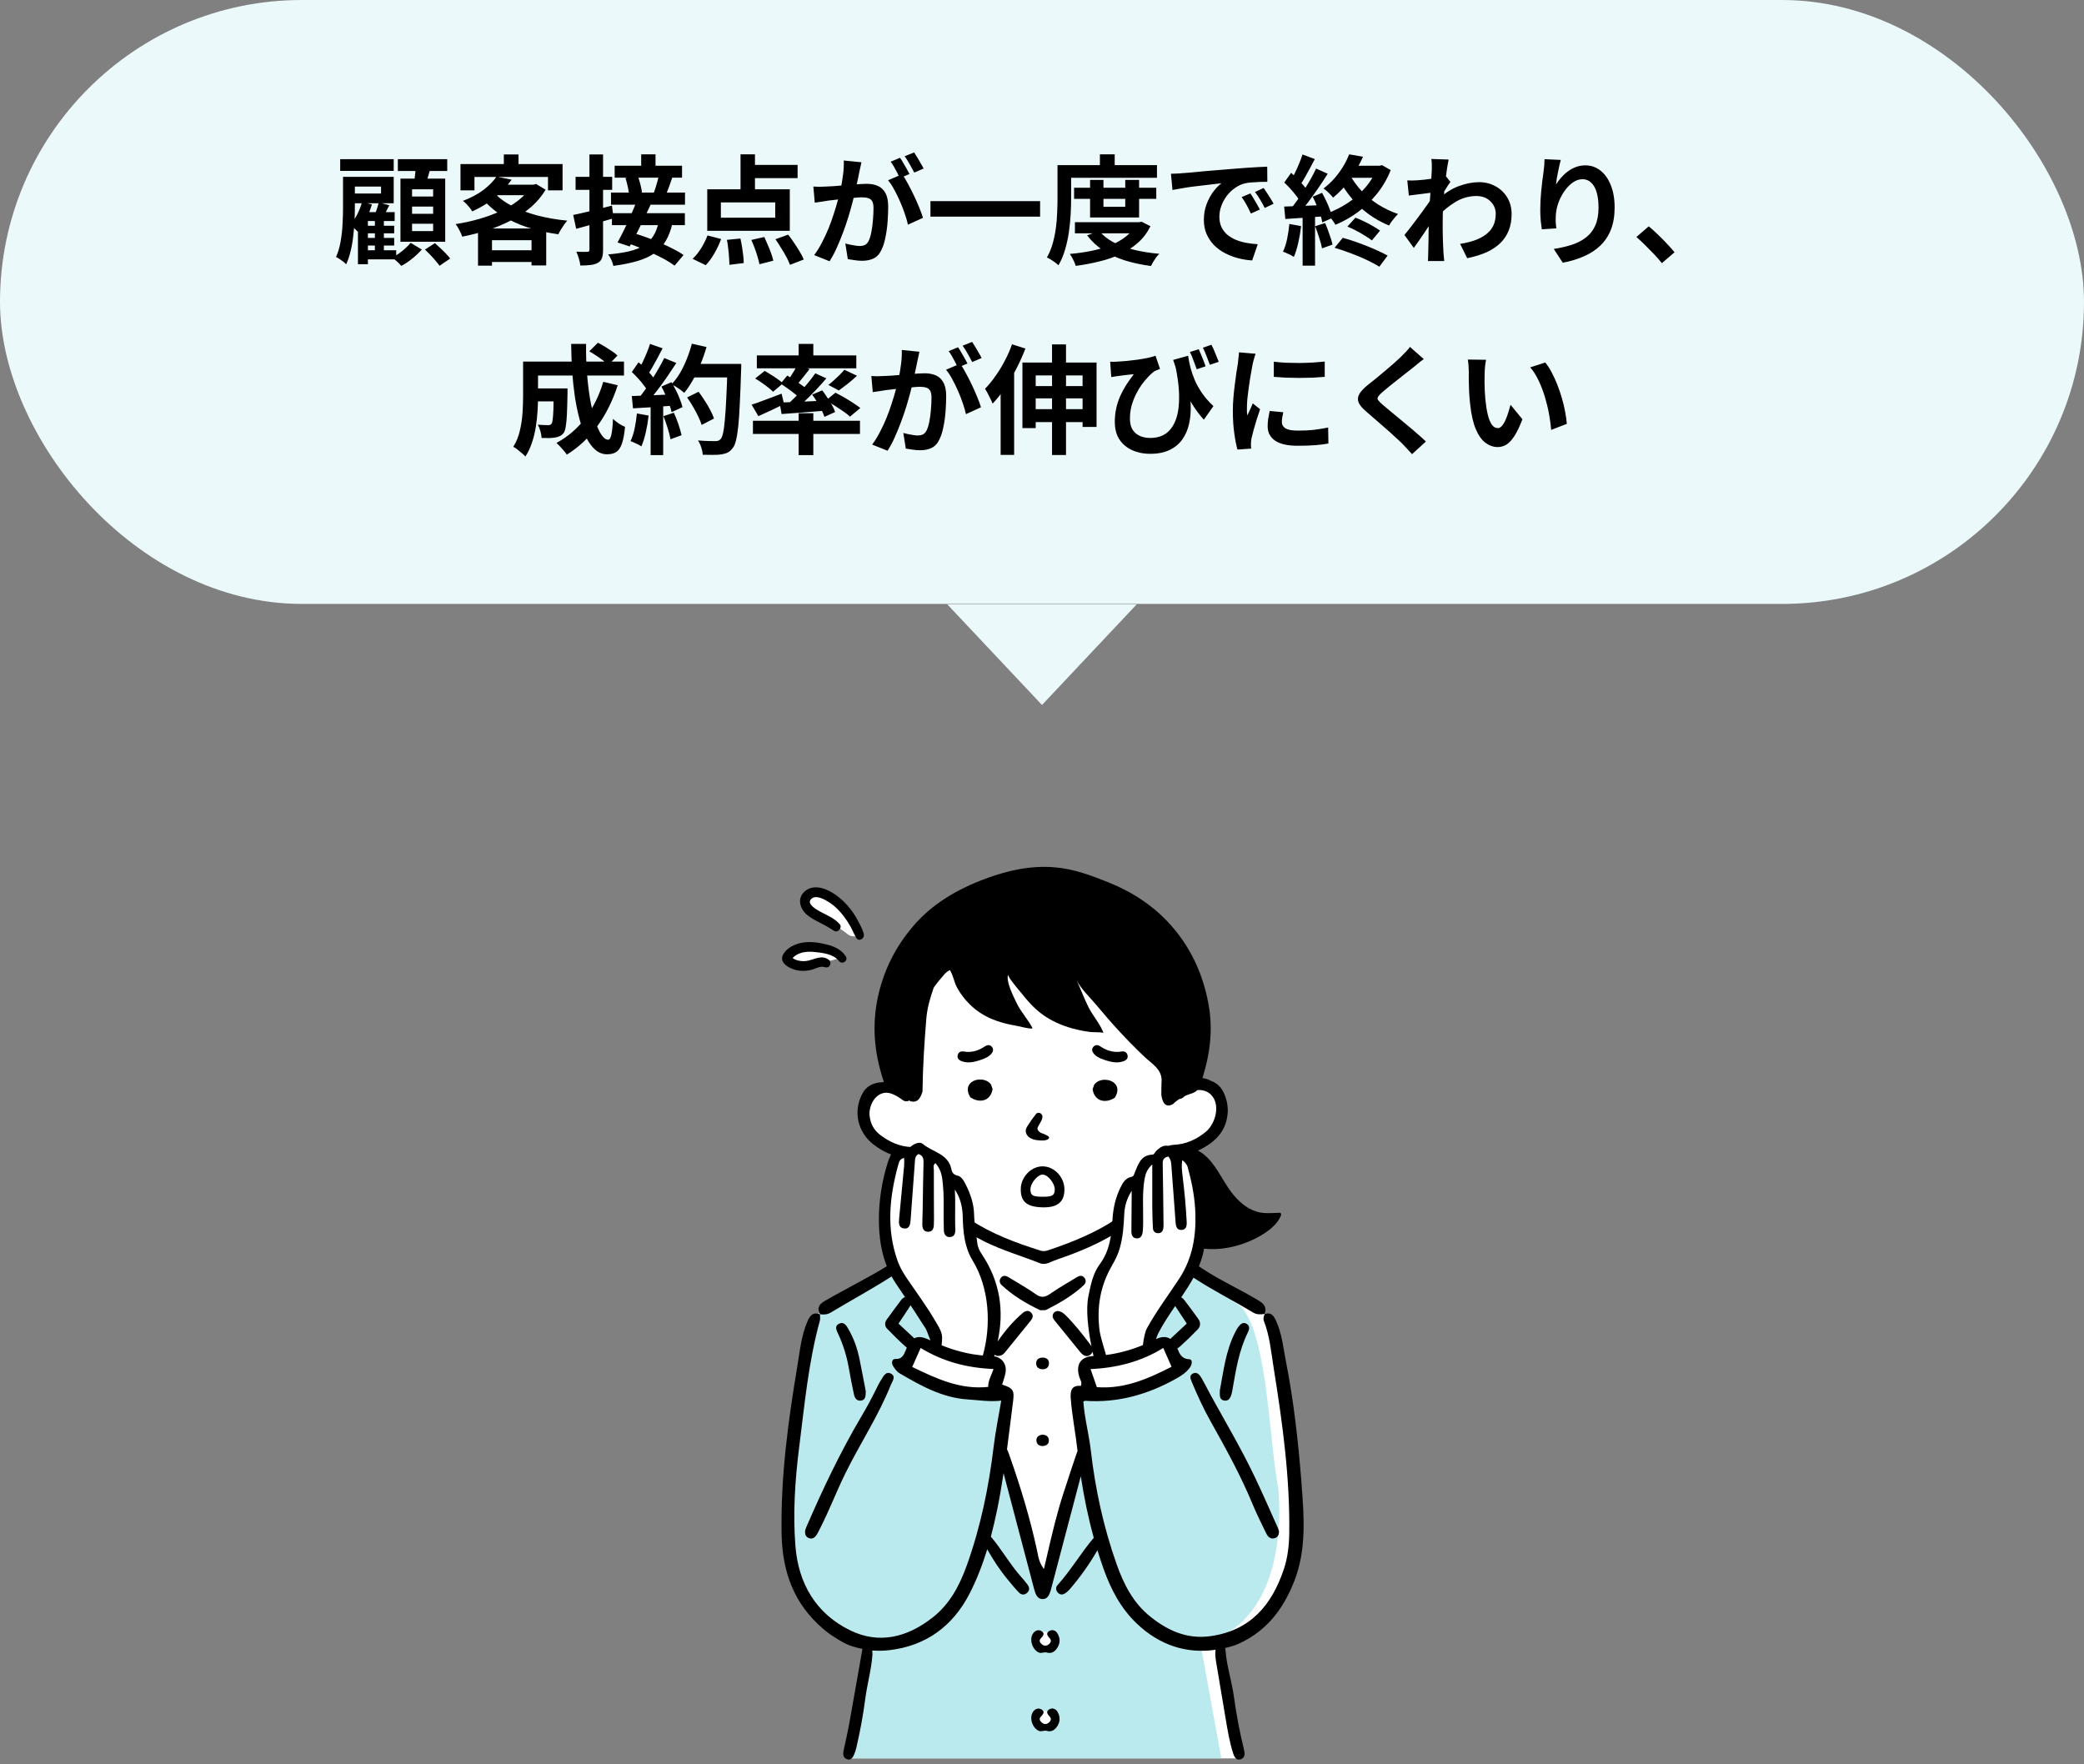 <svg width="352" height="298" viewBox="0 0 352 298" fill="none" xmlns="http://www.w3.org/2000/svg">
<rect x="0" y="0" width="352" height="298" fill="#808080" stroke="none"/>
<path d="M176 119.068L192 102.068L160 102.068L176 119.068Z" fill="#EBF9FA"/>
<rect width="352" height="102" rx="51" fill="#EBF9FA"/>
<path d="M61.42 38.127H66.58V39.407H61.42V38.127ZM61.42 40.188H66.58V41.468H61.42V40.188ZM61.38 42.267H66.92V43.807H61.38V42.267ZM63.32 36.688H64.84V43.227H63.32V36.688ZM62.14 35.828H66.66V37.328H62.14V44.627H60.46V37.267L61.66 35.828H62.14ZM63.96 34.188L65.76 34.667C65.52 35.108 65.3 35.541 65.1 35.968C64.9 36.381 64.707 36.741 64.52 37.047L63.16 36.587C63.307 36.254 63.46 35.861 63.62 35.407C63.78 34.941 63.894 34.534 63.96 34.188ZM61.16 34.108L62.82 34.528C62.567 35.394 62.227 36.241 61.8 37.068C61.387 37.881 60.934 38.574 60.44 39.148C60.347 39.041 60.22 38.914 60.06 38.767C59.914 38.608 59.76 38.454 59.6 38.307C59.44 38.161 59.294 38.041 59.16 37.947C59.6 37.454 59.994 36.874 60.34 36.208C60.687 35.528 60.96 34.828 61.16 34.108ZM57.46 26.887H66.5V28.867H57.46V26.887ZM58.88 29.867H66.5V34.328H58.88V32.688H64.36V31.508H58.88V29.867ZM57.94 29.867H59.94V35.068C59.94 35.761 59.92 36.521 59.88 37.347C59.84 38.174 59.767 39.021 59.66 39.888C59.567 40.754 59.42 41.594 59.22 42.407C59.034 43.221 58.78 43.968 58.46 44.648C58.354 44.514 58.194 44.361 57.98 44.188C57.767 44.028 57.547 43.874 57.32 43.727C57.107 43.581 56.92 43.474 56.76 43.407C57.12 42.594 57.38 41.701 57.54 40.727C57.714 39.741 57.82 38.761 57.86 37.788C57.914 36.801 57.94 35.894 57.94 35.068V29.867ZM67.2 26.887H75.54V28.887H67.2V26.887ZM69.6 34.888V36.108H73.16V34.888H69.6ZM69.6 37.788V39.028H73.16V37.788H69.6ZM69.6 31.968V33.188H73.16V31.968H69.6ZM67.64 30.168H75.2V40.828H67.64V30.168ZM70.24 27.988L72.74 28.267C72.58 28.867 72.414 29.461 72.24 30.047C72.067 30.634 71.907 31.141 71.76 31.567L69.86 31.227C69.954 30.747 70.034 30.207 70.1 29.608C70.18 29.008 70.227 28.468 70.24 27.988ZM69.36 41.008L71.24 42.148C70.814 42.641 70.28 43.148 69.64 43.667C69 44.188 68.38 44.601 67.78 44.907C67.607 44.694 67.367 44.447 67.06 44.167C66.767 43.901 66.5 43.674 66.26 43.487C66.647 43.301 67.034 43.068 67.42 42.788C67.82 42.508 68.187 42.208 68.52 41.888C68.867 41.568 69.147 41.274 69.36 41.008ZM71.78 42.148L73.46 41.068C73.754 41.321 74.06 41.601 74.38 41.907C74.714 42.214 75.027 42.521 75.32 42.828C75.614 43.134 75.854 43.414 76.04 43.667L74.24 44.888C74.067 44.634 73.84 44.347 73.56 44.028C73.294 43.708 73 43.381 72.68 43.047C72.36 42.714 72.06 42.414 71.78 42.148ZM83.86 29.828L86.42 30.348C85.66 31.414 84.747 32.401 83.68 33.307C82.614 34.201 81.307 35.001 79.76 35.708C79.667 35.521 79.527 35.314 79.34 35.087C79.154 34.861 78.96 34.641 78.76 34.428C78.56 34.214 78.367 34.047 78.18 33.928C79.594 33.394 80.767 32.767 81.7 32.047C82.647 31.314 83.367 30.574 83.86 29.828ZM84.4 31.188H90.38V32.968H82.78L84.4 31.188ZM89.66 31.188H90.12L90.54 31.067L92.16 32.047C91.494 33.154 90.66 34.141 89.66 35.008C88.66 35.861 87.534 36.608 86.28 37.248C85.04 37.888 83.72 38.434 82.32 38.888C80.934 39.328 79.52 39.688 78.08 39.968C77.974 39.661 77.814 39.301 77.6 38.888C77.387 38.461 77.174 38.114 76.96 37.847C78.294 37.648 79.607 37.361 80.9 36.987C82.207 36.614 83.427 36.167 84.56 35.648C85.707 35.114 86.72 34.501 87.6 33.807C88.48 33.114 89.167 32.354 89.66 31.527V31.188ZM83.46 32.528C84.234 33.394 85.24 34.148 86.48 34.788C87.734 35.428 89.154 35.961 90.74 36.388C92.34 36.801 94.034 37.094 95.82 37.267C95.647 37.454 95.46 37.688 95.26 37.968C95.074 38.234 94.894 38.514 94.72 38.807C94.547 39.087 94.407 39.341 94.3 39.568C92.46 39.314 90.734 38.928 89.12 38.407C87.52 37.874 86.067 37.201 84.76 36.388C83.454 35.561 82.327 34.581 81.38 33.447L83.46 32.528ZM80.74 38.587H92.26V44.828H89.78V40.568H83.1V44.867H80.74V38.587ZM81.92 42.267H90.98V44.248H81.92V42.267ZM85.1 26.087H87.58V28.927H85.1V26.087ZM77.78 27.707H95.02V32.148H92.56V29.887H80.14V32.148H77.78V27.707ZM108.3 26.067H110.72V28.767H108.3V26.067ZM103.82 27.988H115.2V30.008H103.82V27.988ZM103.2 32.528H115.7V34.568H103.2V32.528ZM105.64 30.067L107.7 29.668C107.82 29.961 107.927 30.281 108.02 30.628C108.127 30.974 108.214 31.314 108.28 31.648C108.36 31.968 108.407 32.254 108.42 32.508L106.26 32.987C106.247 32.734 106.207 32.441 106.14 32.108C106.087 31.761 106.014 31.414 105.92 31.067C105.84 30.707 105.747 30.374 105.64 30.067ZM111.28 29.668L113.58 29.907C113.394 30.481 113.2 31.034 113 31.567C112.8 32.101 112.614 32.554 112.44 32.928L110.4 32.667C110.507 32.388 110.614 32.074 110.72 31.727C110.84 31.367 110.947 31.008 111.04 30.648C111.134 30.288 111.214 29.961 111.28 29.668ZM103.36 36.008H115.68V38.028H103.36V36.008ZM107.5 34.087L109.9 34.547C109.54 35.334 109.154 36.154 108.74 37.008C108.327 37.861 107.914 38.688 107.5 39.487C107.087 40.288 106.707 41.001 106.36 41.627L104.3 40.947C104.634 40.347 104.994 39.661 105.38 38.888C105.767 38.101 106.14 37.288 106.5 36.447C106.874 35.608 107.207 34.821 107.5 34.087ZM105.7 40.968L107.1 39.407C107.807 39.608 108.54 39.847 109.3 40.127C110.074 40.407 110.84 40.714 111.6 41.047C112.374 41.381 113.094 41.721 113.76 42.068C114.427 42.401 114.994 42.734 115.46 43.068L113.94 44.867C113.5 44.534 112.96 44.188 112.32 43.828C111.68 43.481 110.987 43.134 110.24 42.788C109.494 42.428 108.727 42.094 107.94 41.788C107.154 41.468 106.407 41.194 105.7 40.968ZM111.26 37.487L113.58 37.708C113.314 38.881 112.934 39.881 112.44 40.708C111.96 41.534 111.327 42.221 110.54 42.767C109.767 43.314 108.807 43.754 107.66 44.087C106.527 44.421 105.174 44.694 103.6 44.907C103.534 44.574 103.414 44.221 103.24 43.847C103.067 43.474 102.894 43.181 102.72 42.968C104.094 42.847 105.274 42.674 106.26 42.447C107.26 42.208 108.087 41.881 108.74 41.468C109.407 41.041 109.94 40.508 110.34 39.867C110.754 39.214 111.06 38.421 111.26 37.487ZM96.82 36.307C97.66 36.134 98.66 35.907 99.82 35.627C100.994 35.334 102.174 35.034 103.36 34.727L103.64 36.867C102.56 37.174 101.467 37.487 100.36 37.807C99.254 38.114 98.24 38.394 97.32 38.648L96.82 36.307ZM97.22 29.867H103.4V32.068H97.22V29.867ZM99.56 26.087H101.86V42.167C101.86 42.754 101.8 43.221 101.68 43.568C101.56 43.914 101.34 44.181 101.02 44.367C100.687 44.568 100.274 44.694 99.78 44.748C99.3 44.814 98.714 44.847 98.02 44.847C97.994 44.528 97.914 44.141 97.78 43.688C97.647 43.234 97.5 42.841 97.34 42.508C97.74 42.521 98.114 42.534 98.46 42.547C98.82 42.547 99.067 42.541 99.2 42.528C99.334 42.528 99.427 42.501 99.48 42.447C99.534 42.394 99.56 42.294 99.56 42.148V26.087ZM125.08 26.067H127.52V33.028H125.08V26.067ZM121.76 34.188V36.767H130.94V34.188H121.76ZM119.46 31.968H133.4V38.987H119.46V31.968ZM126.22 27.848H134.72V30.087H126.22V27.848ZM122.78 40.508L125.06 40.288C125.167 40.727 125.26 41.208 125.34 41.727C125.42 42.234 125.487 42.721 125.54 43.188C125.594 43.654 125.62 44.068 125.62 44.428L123.2 44.727C123.2 44.381 123.18 43.961 123.14 43.468C123.114 42.987 123.067 42.487 123 41.968C122.947 41.447 122.874 40.961 122.78 40.508ZM126.9 40.528L129.1 40.028C129.3 40.454 129.5 40.914 129.7 41.407C129.914 41.888 130.1 42.354 130.26 42.807C130.42 43.261 130.54 43.667 130.62 44.028L128.28 44.627C128.214 44.281 128.107 43.867 127.96 43.388C127.827 42.907 127.667 42.421 127.48 41.928C127.294 41.421 127.1 40.954 126.9 40.528ZM130.98 40.407L133.12 39.627C133.454 40.041 133.787 40.501 134.12 41.008C134.467 41.514 134.787 42.014 135.08 42.508C135.374 42.987 135.6 43.428 135.76 43.828L133.44 44.727C133.294 44.341 133.087 43.894 132.82 43.388C132.554 42.894 132.254 42.388 131.92 41.867C131.6 41.334 131.287 40.847 130.98 40.407ZM119.5 39.767L121.8 40.367C121.52 41.154 121.147 41.954 120.68 42.767C120.214 43.581 119.72 44.254 119.2 44.788L116.98 43.708C117.474 43.267 117.947 42.688 118.4 41.968C118.854 41.248 119.22 40.514 119.5 39.767ZM145.5 27.407C145.447 27.661 145.387 27.941 145.32 28.247C145.254 28.541 145.194 28.814 145.14 29.067C145.087 29.361 145.02 29.694 144.94 30.067C144.86 30.427 144.78 30.794 144.7 31.168C144.634 31.527 144.56 31.881 144.48 32.227C144.347 32.801 144.18 33.468 143.98 34.227C143.78 34.987 143.547 35.807 143.28 36.688C143.014 37.554 142.714 38.428 142.38 39.307C142.047 40.188 141.694 41.047 141.32 41.888C140.947 42.714 140.547 43.461 140.12 44.127L137.52 43.087C137.987 42.461 138.42 41.761 138.82 40.987C139.234 40.201 139.607 39.401 139.94 38.587C140.274 37.761 140.567 36.947 140.82 36.148C141.087 35.334 141.314 34.581 141.5 33.888C141.7 33.194 141.854 32.601 141.96 32.108C142.147 31.201 142.294 30.328 142.4 29.488C142.507 28.648 142.547 27.854 142.52 27.108L145.5 27.407ZM152.38 29.427C152.7 29.867 153.027 30.407 153.36 31.047C153.707 31.674 154.047 32.341 154.38 33.047C154.714 33.754 155.014 34.434 155.28 35.087C155.547 35.741 155.754 36.307 155.9 36.788L153.36 37.947C153.24 37.388 153.06 36.767 152.82 36.087C152.594 35.407 152.327 34.721 152.02 34.028C151.714 33.321 151.387 32.654 151.04 32.028C150.707 31.401 150.36 30.874 150 30.448L152.38 29.427ZM137.38 31.508C137.74 31.534 138.094 31.547 138.44 31.547C138.8 31.534 139.16 31.521 139.52 31.508C139.854 31.494 140.254 31.474 140.72 31.448C141.187 31.407 141.68 31.367 142.2 31.328C142.734 31.288 143.267 31.247 143.8 31.207C144.334 31.154 144.827 31.114 145.28 31.087C145.734 31.061 146.107 31.047 146.4 31.047C147.12 31.047 147.747 31.168 148.28 31.407C148.814 31.634 149.234 32.028 149.54 32.587C149.86 33.148 150.02 33.907 150.02 34.867C150.02 35.654 149.987 36.508 149.92 37.428C149.854 38.347 149.734 39.227 149.56 40.068C149.4 40.907 149.174 41.621 148.88 42.208C148.56 42.901 148.12 43.381 147.56 43.648C147.014 43.914 146.36 44.047 145.6 44.047C145.227 44.047 144.82 44.014 144.38 43.947C143.94 43.894 143.547 43.834 143.2 43.767L142.78 41.127C143.034 41.194 143.314 41.261 143.62 41.328C143.94 41.394 144.24 41.447 144.52 41.487C144.814 41.528 145.047 41.547 145.22 41.547C145.554 41.547 145.847 41.487 146.1 41.367C146.354 41.234 146.56 41.008 146.72 40.688C146.907 40.301 147.06 39.801 147.18 39.188C147.3 38.574 147.387 37.914 147.44 37.208C147.507 36.487 147.54 35.801 147.54 35.148C147.54 34.614 147.46 34.221 147.3 33.968C147.154 33.714 146.934 33.547 146.64 33.468C146.36 33.374 146.014 33.328 145.6 33.328C145.294 33.328 144.88 33.354 144.36 33.407C143.84 33.447 143.28 33.501 142.68 33.568C142.094 33.621 141.547 33.681 141.04 33.748C140.534 33.814 140.14 33.861 139.86 33.888C139.567 33.941 139.194 34.001 138.74 34.068C138.3 34.121 137.927 34.174 137.62 34.227L137.38 31.508ZM152.02 26.648C152.194 26.887 152.374 27.174 152.56 27.508C152.76 27.841 152.954 28.174 153.14 28.508C153.327 28.841 153.487 29.134 153.62 29.387L152 30.087C151.867 29.808 151.714 29.501 151.54 29.168C151.367 28.834 151.187 28.501 151 28.168C150.814 27.834 150.627 27.547 150.44 27.308L152.02 26.648ZM154.4 25.747C154.574 26.001 154.76 26.294 154.96 26.628C155.16 26.961 155.354 27.294 155.54 27.628C155.74 27.961 155.894 28.241 156 28.468L154.42 29.148C154.207 28.734 153.954 28.267 153.66 27.747C153.367 27.214 153.08 26.761 152.8 26.387L154.4 25.747ZM157.16 33.968H175.68V36.587H157.16V33.968ZM181.42 31.707H195.3V33.587H181.42V31.707ZM181.56 37.528H192.54V39.407H181.56V37.528ZM184.12 30.387H186.38V34.928H190.06V30.387H192.4V36.727H184.12V30.387ZM191.94 37.528H192.4L192.82 37.447L194.32 38.208C193.787 39.288 193.087 40.214 192.22 40.987C191.367 41.748 190.387 42.388 189.28 42.907C188.187 43.428 187 43.841 185.72 44.148C184.44 44.468 183.1 44.721 181.7 44.907C181.607 44.601 181.46 44.248 181.26 43.847C181.074 43.461 180.887 43.141 180.7 42.888C181.967 42.781 183.187 42.608 184.36 42.367C185.547 42.127 186.634 41.807 187.62 41.407C188.607 41.008 189.467 40.514 190.2 39.928C190.947 39.328 191.527 38.634 191.94 37.847V37.528ZM185.68 39.008C186.28 39.754 187.08 40.394 188.08 40.928C189.08 41.447 190.234 41.867 191.54 42.188C192.847 42.508 194.274 42.734 195.82 42.867C195.647 43.028 195.467 43.227 195.28 43.468C195.107 43.721 194.94 43.974 194.78 44.227C194.634 44.481 194.507 44.714 194.4 44.928C192.787 44.714 191.307 44.394 189.96 43.968C188.614 43.541 187.407 42.981 186.34 42.288C185.274 41.581 184.367 40.734 183.62 39.748L185.68 39.008ZM185.78 26.067H188.28V29.087H185.78V26.067ZM179.78 27.887H195.42V30.027H179.78V27.887ZM178.62 27.887H180.92V33.508C180.92 34.334 180.894 35.234 180.84 36.208C180.787 37.181 180.687 38.181 180.54 39.208C180.394 40.234 180.174 41.234 179.88 42.208C179.6 43.167 179.234 44.034 178.78 44.807C178.647 44.674 178.46 44.514 178.22 44.328C177.98 44.154 177.734 43.987 177.48 43.828C177.227 43.667 177.007 43.554 176.82 43.487C177.234 42.781 177.56 42.001 177.8 41.148C178.04 40.294 178.22 39.428 178.34 38.547C178.46 37.654 178.534 36.774 178.56 35.907C178.6 35.041 178.62 34.241 178.62 33.508V27.887ZM197.78 29.348C198.18 29.334 198.56 29.321 198.92 29.308C199.28 29.281 199.554 29.261 199.74 29.247C200.154 29.221 200.66 29.181 201.26 29.128C201.874 29.061 202.554 28.994 203.3 28.927C204.06 28.861 204.867 28.794 205.72 28.727C206.574 28.661 207.46 28.587 208.38 28.508C209.074 28.441 209.76 28.387 210.44 28.348C211.134 28.294 211.787 28.254 212.4 28.227C213.027 28.188 213.574 28.161 214.04 28.148L214.06 30.707C213.7 30.707 213.287 30.714 212.82 30.727C212.354 30.741 211.887 30.767 211.42 30.808C210.967 30.834 210.56 30.894 210.2 30.988C209.6 31.148 209.04 31.421 208.52 31.808C208 32.181 207.547 32.627 207.16 33.148C206.787 33.654 206.494 34.208 206.28 34.807C206.067 35.394 205.96 35.987 205.96 36.587C205.96 37.241 206.074 37.821 206.3 38.328C206.54 38.821 206.86 39.248 207.26 39.608C207.674 39.954 208.154 40.248 208.7 40.487C209.247 40.714 209.834 40.888 210.46 41.008C211.1 41.127 211.76 41.208 212.44 41.248L211.5 43.987C210.66 43.934 209.84 43.801 209.04 43.587C208.254 43.374 207.514 43.081 206.82 42.708C206.127 42.334 205.52 41.881 205 41.347C204.494 40.801 204.087 40.181 203.78 39.487C203.487 38.781 203.34 37.994 203.34 37.127C203.34 36.167 203.494 35.288 203.8 34.487C204.107 33.674 204.487 32.968 204.94 32.367C205.407 31.754 205.867 31.281 206.32 30.948C205.947 31.001 205.494 31.054 204.96 31.108C204.44 31.161 203.874 31.227 203.26 31.308C202.66 31.374 202.047 31.448 201.42 31.527C200.794 31.608 200.187 31.701 199.6 31.808C199.027 31.901 198.507 31.994 198.04 32.087L197.78 29.348ZM211.2 32.667C211.374 32.907 211.554 33.194 211.74 33.528C211.94 33.847 212.134 34.174 212.32 34.508C212.507 34.828 212.667 35.121 212.8 35.388L211.28 36.068C211.027 35.508 210.78 35.014 210.54 34.587C210.314 34.161 210.04 33.727 209.72 33.288L211.2 32.667ZM213.44 31.747C213.614 31.988 213.8 32.267 214 32.587C214.214 32.894 214.42 33.214 214.62 33.547C214.82 33.867 214.987 34.154 215.12 34.407L213.62 35.127C213.354 34.594 213.094 34.121 212.84 33.708C212.6 33.294 212.314 32.867 211.98 32.428L213.44 31.747ZM227.58 38.267L228.94 36.767C229.42 36.941 229.92 37.154 230.44 37.407C230.96 37.661 231.447 37.921 231.9 38.188C232.367 38.454 232.767 38.708 233.1 38.947L231.72 40.608C231.4 40.354 231.007 40.087 230.54 39.807C230.087 39.514 229.6 39.234 229.08 38.968C228.56 38.688 228.06 38.454 227.58 38.267ZM225.42 41.847L226.8 40.167C227.454 40.341 228.127 40.547 228.82 40.788C229.514 41.028 230.194 41.281 230.86 41.547C231.54 41.814 232.18 42.087 232.78 42.367C233.38 42.648 233.914 42.914 234.38 43.167L232.98 45.047C232.394 44.674 231.674 44.288 230.82 43.888C229.98 43.487 229.087 43.114 228.14 42.767C227.194 42.407 226.287 42.101 225.42 41.847ZM227.88 26.067L230.22 26.468C229.674 27.694 228.994 28.907 228.18 30.108C227.38 31.294 226.374 32.388 225.16 33.388C225.054 33.227 224.9 33.047 224.7 32.847C224.514 32.648 224.314 32.454 224.1 32.267C223.9 32.081 223.714 31.941 223.54 31.848C224.274 31.288 224.92 30.681 225.48 30.027C226.04 29.374 226.52 28.707 226.92 28.027C227.32 27.348 227.64 26.694 227.88 26.067ZM228.26 27.988H233.22V30.027H227.24L228.26 27.988ZM232.58 27.988H233.04L233.42 27.887L234.9 28.727C234.314 30.207 233.534 31.547 232.56 32.748C231.587 33.947 230.5 34.987 229.3 35.867C228.1 36.734 226.854 37.434 225.56 37.968C225.467 37.781 225.334 37.568 225.16 37.328C224.987 37.087 224.8 36.854 224.6 36.627C224.414 36.388 224.24 36.201 224.08 36.068C225.334 35.614 226.52 35.021 227.64 34.288C228.774 33.541 229.767 32.667 230.62 31.668C231.487 30.668 232.14 29.574 232.58 28.387V27.988ZM228.02 29.547C228.54 30.508 229.207 31.421 230.02 32.288C230.847 33.141 231.78 33.901 232.82 34.568C233.874 35.221 234.98 35.748 236.14 36.148C235.98 36.294 235.8 36.487 235.6 36.727C235.414 36.954 235.227 37.188 235.04 37.428C234.867 37.667 234.727 37.888 234.62 38.087C233.407 37.594 232.267 36.961 231.2 36.188C230.134 35.414 229.174 34.521 228.32 33.508C227.467 32.494 226.734 31.401 226.12 30.227L228.02 29.547ZM220 26.087L222.08 26.867C221.814 27.374 221.534 27.901 221.24 28.448C220.947 28.994 220.66 29.514 220.38 30.008C220.1 30.501 219.834 30.927 219.58 31.288L217.98 30.608C218.22 30.194 218.467 29.727 218.72 29.207C218.974 28.688 219.214 28.154 219.44 27.608C219.667 27.061 219.854 26.554 220 26.087ZM222.3 28.468L224.26 29.348C223.78 30.108 223.254 30.907 222.68 31.747C222.107 32.574 221.534 33.374 220.96 34.148C220.387 34.907 219.847 35.574 219.34 36.148L217.94 35.367C218.314 34.914 218.7 34.407 219.1 33.847C219.5 33.274 219.894 32.681 220.28 32.068C220.68 31.441 221.054 30.821 221.4 30.207C221.747 29.581 222.047 29.001 222.3 28.468ZM216.92 30.828L218.08 29.188C218.427 29.494 218.78 29.834 219.14 30.207C219.514 30.567 219.854 30.934 220.16 31.308C220.48 31.668 220.72 31.994 220.88 32.288L219.66 34.148C219.5 33.828 219.267 33.474 218.96 33.087C218.667 32.701 218.34 32.307 217.98 31.907C217.62 31.508 217.267 31.148 216.92 30.828ZM221.72 33.227L223.3 32.568C223.554 33.021 223.8 33.501 224.04 34.008C224.28 34.514 224.487 35.014 224.66 35.508C224.847 35.987 224.974 36.421 225.04 36.807L223.34 37.568C223.287 37.167 223.174 36.721 223 36.227C222.827 35.734 222.627 35.227 222.4 34.708C222.187 34.174 221.96 33.681 221.72 33.227ZM216.9 34.888C217.82 34.861 218.92 34.821 220.2 34.767C221.48 34.714 222.78 34.661 224.1 34.608L224.08 36.508C222.84 36.601 221.607 36.688 220.38 36.767C219.167 36.847 218.074 36.921 217.1 36.987L216.9 34.888ZM222.14 38.208L223.82 37.667C224.074 38.241 224.314 38.867 224.54 39.547C224.78 40.214 224.96 40.801 225.08 41.307L223.3 41.947C223.207 41.441 223.047 40.841 222.82 40.148C222.594 39.441 222.367 38.794 222.14 38.208ZM217.78 37.828L219.76 38.188C219.654 39.148 219.494 40.094 219.28 41.028C219.067 41.961 218.82 42.748 218.54 43.388C218.407 43.294 218.227 43.188 218 43.068C217.774 42.961 217.54 42.854 217.3 42.748C217.074 42.641 216.874 42.561 216.7 42.508C216.994 41.907 217.227 41.194 217.4 40.367C217.574 39.528 217.7 38.681 217.78 37.828ZM220.02 35.947H222.12V44.867H220.02V35.947ZM246.62 41.188C247.5 41.054 248.307 40.861 249.04 40.608C249.774 40.354 250.407 40.028 250.94 39.627C251.487 39.227 251.907 38.741 252.2 38.167C252.494 37.581 252.64 36.894 252.64 36.108C252.64 35.721 252.567 35.347 252.42 34.987C252.274 34.627 252.054 34.307 251.76 34.028C251.48 33.734 251.14 33.508 250.74 33.347C250.34 33.188 249.887 33.108 249.38 33.108C248.114 33.108 246.934 33.441 245.84 34.108C244.747 34.761 243.714 35.608 242.74 36.648V33.807C243.94 32.688 245.147 31.901 246.36 31.448C247.587 30.994 248.734 30.767 249.8 30.767C250.827 30.767 251.754 30.994 252.58 31.448C253.42 31.901 254.087 32.534 254.58 33.347C255.074 34.161 255.32 35.101 255.32 36.167C255.32 37.181 255.16 38.094 254.84 38.907C254.52 39.721 254.047 40.434 253.42 41.047C252.794 41.661 252.014 42.181 251.08 42.608C250.147 43.021 249.06 43.354 247.82 43.608L246.62 41.188ZM242.08 32.508C241.867 32.521 241.594 32.554 241.26 32.608C240.927 32.648 240.567 32.694 240.18 32.748C239.807 32.788 239.427 32.834 239.04 32.888C238.654 32.941 238.294 32.987 237.96 33.028L237.7 30.468C237.994 30.481 238.267 30.488 238.52 30.488C238.787 30.474 239.094 30.461 239.44 30.448C239.76 30.421 240.14 30.387 240.58 30.348C241.034 30.294 241.487 30.234 241.94 30.168C242.407 30.101 242.84 30.027 243.24 29.948C243.64 29.867 243.954 29.788 244.18 29.707L244.98 30.727C244.86 30.887 244.72 31.087 244.56 31.328C244.414 31.567 244.26 31.814 244.1 32.068C243.94 32.307 243.8 32.521 243.68 32.708L242.5 36.468C242.287 36.774 242.02 37.161 241.7 37.627C241.394 38.094 241.067 38.587 240.72 39.108C240.374 39.627 240.034 40.127 239.7 40.608C239.367 41.087 239.067 41.508 238.8 41.867L237.22 39.688C237.474 39.367 237.767 39.001 238.1 38.587C238.434 38.161 238.774 37.714 239.12 37.248C239.48 36.767 239.834 36.294 240.18 35.828C240.527 35.347 240.847 34.901 241.14 34.487C241.447 34.061 241.7 33.694 241.9 33.388L241.94 32.867L242.08 32.508ZM241.84 28.648C241.84 28.354 241.84 28.061 241.84 27.767C241.84 27.461 241.814 27.154 241.76 26.848L244.68 26.948C244.614 27.254 244.534 27.701 244.44 28.288C244.347 28.861 244.254 29.521 244.16 30.267C244.08 31.014 244 31.801 243.92 32.627C243.854 33.441 243.794 34.254 243.74 35.068C243.7 35.881 243.68 36.641 243.68 37.347C243.68 37.894 243.68 38.447 243.68 39.008C243.694 39.568 243.707 40.141 243.72 40.727C243.734 41.314 243.76 41.921 243.8 42.547C243.814 42.721 243.834 42.961 243.86 43.267C243.887 43.587 243.914 43.861 243.94 44.087H241.18C241.207 43.861 241.22 43.594 241.22 43.288C241.234 42.994 241.24 42.767 241.24 42.608C241.254 41.954 241.267 41.347 241.28 40.788C241.294 40.227 241.3 39.634 241.3 39.008C241.314 38.381 241.334 37.654 241.36 36.828C241.374 36.521 241.394 36.134 241.42 35.667C241.447 35.188 241.474 34.667 241.5 34.108C241.54 33.534 241.58 32.954 241.62 32.367C241.66 31.781 241.694 31.234 241.72 30.727C241.76 30.207 241.787 29.767 241.8 29.407C241.827 29.034 241.84 28.781 241.84 28.648ZM263.62 27.008C263.554 27.247 263.48 27.547 263.4 27.907C263.32 28.267 263.24 28.648 263.16 29.047C263.08 29.434 263.007 29.814 262.94 30.188C262.887 30.561 262.847 30.887 262.82 31.168C263.06 30.767 263.347 30.381 263.68 30.008C264.014 29.621 264.387 29.274 264.8 28.968C265.227 28.648 265.687 28.394 266.18 28.207C266.687 28.021 267.22 27.927 267.78 27.927C268.714 27.927 269.554 28.214 270.3 28.788C271.047 29.361 271.634 30.181 272.06 31.247C272.5 32.314 272.72 33.581 272.72 35.047C272.72 36.461 272.514 37.701 272.1 38.767C271.687 39.821 271.094 40.721 270.32 41.468C269.547 42.214 268.62 42.821 267.54 43.288C266.474 43.767 265.28 44.127 263.96 44.367L262.44 42.047C263.547 41.874 264.56 41.641 265.48 41.347C266.414 41.041 267.214 40.627 267.88 40.108C268.56 39.587 269.08 38.921 269.44 38.108C269.814 37.281 270 36.267 270 35.068C270 34.041 269.894 33.174 269.68 32.468C269.467 31.747 269.154 31.201 268.74 30.828C268.34 30.454 267.86 30.267 267.3 30.267C266.714 30.267 266.154 30.461 265.62 30.848C265.087 31.234 264.607 31.741 264.18 32.367C263.767 32.981 263.434 33.648 263.18 34.367C262.94 35.087 262.807 35.781 262.78 36.447C262.767 36.727 262.76 37.034 262.76 37.367C262.774 37.701 262.814 38.101 262.88 38.568L260.42 38.727C260.367 38.341 260.307 37.861 260.24 37.288C260.187 36.701 260.16 36.068 260.16 35.388C260.16 34.921 260.174 34.421 260.2 33.888C260.24 33.354 260.28 32.814 260.32 32.267C260.374 31.707 260.434 31.148 260.5 30.587C260.58 30.027 260.654 29.494 260.72 28.988C260.774 28.601 260.814 28.221 260.84 27.848C260.867 27.474 260.88 27.154 260.88 26.887L263.62 27.008ZM280.7 44.447C280.3 43.941 279.853 43.428 279.36 42.907C278.866 42.388 278.366 41.881 277.86 41.388C277.353 40.881 276.866 40.428 276.4 40.028L278.48 38.227C278.96 38.614 279.473 39.074 280.02 39.608C280.566 40.127 281.086 40.654 281.58 41.188C282.086 41.721 282.506 42.194 282.84 42.608L280.7 44.447ZM89.835 65.608H94.455V67.787H89.835V65.608ZM93.535 65.608H95.855C95.855 65.608 95.855 65.661 95.855 65.767C95.855 65.874 95.855 66.001 95.855 66.147C95.855 66.281 95.855 66.394 95.855 66.487C95.829 67.901 95.795 69.061 95.755 69.968C95.715 70.861 95.649 71.561 95.555 72.067C95.475 72.561 95.362 72.907 95.215 73.108C95.015 73.361 94.802 73.541 94.575 73.647C94.362 73.754 94.109 73.834 93.815 73.888C93.549 73.941 93.209 73.974 92.795 73.987C92.395 73.987 91.955 73.981 91.475 73.968C91.462 73.621 91.395 73.234 91.275 72.808C91.155 72.381 91.009 72.021 90.835 71.728C91.195 71.754 91.529 71.774 91.835 71.787C92.155 71.801 92.395 71.808 92.555 71.808C92.689 71.808 92.802 71.794 92.895 71.767C93.002 71.728 93.089 71.661 93.155 71.567C93.249 71.448 93.315 71.201 93.355 70.828C93.409 70.441 93.449 69.861 93.475 69.088C93.502 68.301 93.522 67.261 93.535 65.968V65.608ZM99.535 59.328L100.995 57.888C101.369 58.074 101.762 58.294 102.175 58.547C102.589 58.801 102.982 59.054 103.355 59.307C103.742 59.561 104.055 59.807 104.295 60.047L102.755 61.648C102.529 61.421 102.235 61.167 101.875 60.888C101.515 60.608 101.129 60.334 100.715 60.068C100.302 59.788 99.909 59.541 99.535 59.328ZM101.895 64.487L104.335 65.067C103.495 67.668 102.349 69.968 100.895 71.968C99.442 73.954 97.722 75.561 95.735 76.787C95.629 76.614 95.469 76.401 95.255 76.147C95.042 75.907 94.822 75.661 94.595 75.407C94.369 75.168 94.169 74.968 93.995 74.808C95.915 73.767 97.542 72.368 98.875 70.608C100.209 68.834 101.215 66.794 101.895 64.487ZM89.955 61.068H105.395V63.428H89.955V61.068ZM88.355 61.068H90.875V66.968C90.875 67.714 90.849 68.534 90.795 69.427C90.742 70.308 90.642 71.214 90.495 72.147C90.349 73.067 90.129 73.954 89.835 74.808C89.555 75.661 89.189 76.427 88.735 77.108C88.602 76.934 88.402 76.741 88.135 76.528C87.882 76.314 87.622 76.101 87.355 75.888C87.102 75.688 86.882 75.547 86.695 75.468C87.202 74.668 87.569 73.774 87.795 72.787C88.035 71.787 88.189 70.781 88.255 69.767C88.322 68.754 88.355 67.814 88.355 66.948V61.068ZM96.475 58.087H98.995C98.969 59.727 99.015 61.334 99.135 62.907C99.255 64.481 99.429 65.954 99.655 67.328C99.895 68.688 100.175 69.894 100.495 70.948C100.815 71.987 101.169 72.801 101.555 73.388C101.942 73.974 102.335 74.267 102.735 74.267C102.962 74.267 103.135 73.994 103.255 73.448C103.389 72.901 103.482 72.001 103.535 70.748C103.815 71.014 104.142 71.274 104.515 71.528C104.902 71.781 105.255 71.968 105.575 72.088C105.455 73.328 105.275 74.287 105.035 74.968C104.795 75.634 104.475 76.094 104.075 76.347C103.675 76.601 103.162 76.728 102.535 76.728C101.815 76.728 101.162 76.481 100.575 75.987C100.002 75.494 99.489 74.808 99.035 73.927C98.595 73.047 98.215 72.014 97.895 70.828C97.575 69.641 97.309 68.354 97.095 66.968C96.895 65.581 96.742 64.141 96.635 62.648C96.542 61.141 96.489 59.621 96.475 58.087ZM116.055 67.127L117.995 66.168C118.342 66.621 118.689 67.121 119.035 67.668C119.382 68.201 119.695 68.734 119.975 69.267C120.255 69.787 120.462 70.261 120.595 70.688L118.515 71.767C118.395 71.354 118.202 70.881 117.935 70.347C117.682 69.801 117.389 69.248 117.055 68.688C116.735 68.127 116.402 67.608 116.055 67.127ZM116.735 61.468H123.915V63.748H116.735V61.468ZM122.875 61.468H125.195C125.195 61.468 125.195 61.541 125.195 61.688C125.195 61.834 125.195 61.994 125.195 62.167C125.195 62.341 125.189 62.481 125.175 62.587C125.109 64.787 125.035 66.661 124.955 68.207C124.889 69.741 124.802 71.007 124.695 72.007C124.589 73.007 124.462 73.794 124.315 74.368C124.182 74.941 124.009 75.361 123.795 75.627C123.515 76.014 123.222 76.281 122.915 76.427C122.622 76.574 122.262 76.681 121.835 76.748C121.475 76.801 121.009 76.828 120.435 76.828C119.875 76.828 119.295 76.821 118.695 76.808C118.682 76.461 118.602 76.054 118.455 75.588C118.309 75.134 118.122 74.734 117.895 74.388C118.535 74.441 119.122 74.474 119.655 74.487C120.189 74.501 120.582 74.507 120.835 74.507C121.049 74.507 121.215 74.481 121.335 74.427C121.469 74.374 121.595 74.287 121.715 74.168C121.875 73.994 122.015 73.641 122.135 73.108C122.255 72.574 122.355 71.828 122.435 70.868C122.529 69.894 122.609 68.674 122.675 67.207C122.755 65.741 122.822 63.987 122.875 61.947V61.468ZM116.855 58.047L119.335 58.608C119.055 59.594 118.715 60.568 118.315 61.528C117.929 62.474 117.502 63.361 117.035 64.188C116.569 65.014 116.082 65.734 115.575 66.347C115.415 66.201 115.209 66.034 114.955 65.847C114.702 65.661 114.435 65.481 114.155 65.308C113.875 65.134 113.635 64.994 113.435 64.888C113.955 64.354 114.429 63.727 114.855 63.008C115.282 62.274 115.662 61.487 115.995 60.648C116.342 59.794 116.629 58.928 116.855 58.047ZM109.795 58.087L111.915 58.828C111.649 59.347 111.369 59.881 111.075 60.428C110.782 60.961 110.495 61.481 110.215 61.987C109.935 62.481 109.662 62.914 109.395 63.288L107.775 62.627C108.015 62.214 108.262 61.748 108.515 61.227C108.769 60.694 109.009 60.154 109.235 59.608C109.462 59.061 109.649 58.554 109.795 58.087ZM112.195 60.468L114.235 61.307C113.742 62.068 113.209 62.867 112.635 63.708C112.062 64.534 111.482 65.328 110.895 66.088C110.309 66.847 109.762 67.514 109.255 68.088L107.795 67.347C108.182 66.894 108.575 66.381 108.975 65.808C109.375 65.234 109.769 64.641 110.155 64.028C110.555 63.414 110.929 62.801 111.275 62.188C111.635 61.561 111.942 60.987 112.195 60.468ZM106.715 62.828L107.855 61.188C108.202 61.481 108.562 61.814 108.935 62.188C109.309 62.547 109.649 62.907 109.955 63.267C110.275 63.627 110.515 63.961 110.675 64.267L109.455 66.127C109.295 65.821 109.062 65.474 108.755 65.088C108.462 64.688 108.135 64.294 107.775 63.907C107.415 63.508 107.062 63.148 106.715 62.828ZM111.715 65.287L113.415 64.547C113.682 64.987 113.942 65.461 114.195 65.968C114.449 66.474 114.669 66.974 114.855 67.468C115.042 67.948 115.182 68.381 115.275 68.767L113.435 69.608C113.355 69.234 113.229 68.801 113.055 68.308C112.882 67.801 112.675 67.287 112.435 66.767C112.209 66.234 111.969 65.741 111.715 65.287ZM106.715 66.888C107.635 66.861 108.742 66.821 110.035 66.767C111.342 66.714 112.669 66.654 114.015 66.588L113.995 68.487C112.742 68.581 111.495 68.674 110.255 68.767C109.015 68.847 107.902 68.914 106.915 68.968L106.715 66.888ZM112.055 70.287L113.815 69.707C114.095 70.308 114.355 70.961 114.595 71.668C114.835 72.374 115.009 72.987 115.115 73.507L113.255 74.188C113.162 73.654 113.002 73.028 112.775 72.308C112.549 71.574 112.309 70.901 112.055 70.287ZM107.575 69.828L109.555 70.188C109.449 71.147 109.289 72.094 109.075 73.028C108.862 73.961 108.615 74.748 108.335 75.388C108.202 75.294 108.022 75.188 107.795 75.067C107.569 74.961 107.335 74.854 107.095 74.748C106.869 74.641 106.669 74.561 106.495 74.507C106.789 73.907 107.022 73.194 107.195 72.368C107.369 71.528 107.495 70.681 107.575 69.828ZM109.895 67.948H112.015V76.868H109.895V67.948ZM134.895 58.087H137.375V60.888H134.895V58.087ZM134.895 69.787H137.375V76.868H134.895V69.787ZM127.175 71.067H145.255V73.287H127.175V71.067ZM127.835 60.028H144.635V62.208H127.835V60.028ZM142.615 62.447L144.755 63.468C144.249 63.934 143.722 64.388 143.175 64.828C142.629 65.254 142.129 65.627 141.675 65.948L139.915 65.007C140.222 64.781 140.535 64.521 140.855 64.228C141.189 63.934 141.509 63.634 141.815 63.328C142.135 63.008 142.402 62.714 142.615 62.447ZM134.715 61.587L136.735 62.347C136.335 62.867 135.922 63.388 135.495 63.907C135.082 64.427 134.702 64.868 134.355 65.228L132.855 64.567C133.069 64.287 133.289 63.974 133.515 63.627C133.742 63.281 133.962 62.928 134.175 62.568C134.389 62.208 134.569 61.881 134.715 61.587ZM137.715 63.047L139.575 63.907C139.029 64.547 138.429 65.214 137.775 65.907C137.122 66.588 136.469 67.241 135.815 67.868C135.162 68.481 134.542 69.021 133.955 69.487L132.555 68.707C133.142 68.214 133.749 67.647 134.375 67.007C135.015 66.354 135.629 65.681 136.215 64.987C136.802 64.294 137.302 63.648 137.715 63.047ZM131.855 64.787L132.975 63.428C133.362 63.654 133.775 63.914 134.215 64.207C134.655 64.501 135.075 64.794 135.475 65.088C135.875 65.368 136.202 65.627 136.455 65.868L135.275 67.427C135.035 67.174 134.722 66.894 134.335 66.588C133.949 66.267 133.535 65.954 133.095 65.647C132.655 65.328 132.242 65.041 131.855 64.787ZM131.675 67.987C132.342 67.961 133.102 67.934 133.955 67.907C134.809 67.868 135.715 67.828 136.675 67.787C137.635 67.734 138.602 67.688 139.575 67.647L139.555 69.347C138.222 69.454 136.895 69.561 135.575 69.668C134.255 69.774 133.069 69.861 132.015 69.927L131.675 67.987ZM137.175 66.647L138.875 65.927C139.169 66.301 139.455 66.707 139.735 67.147C140.029 67.574 140.295 68.001 140.535 68.427C140.775 68.854 140.949 69.241 141.055 69.588L139.255 70.407C139.149 70.061 138.982 69.674 138.755 69.248C138.542 68.808 138.295 68.361 138.015 67.907C137.749 67.441 137.469 67.021 137.175 66.647ZM126.955 68.347C127.595 68.147 128.362 67.874 129.255 67.528C130.162 67.181 131.082 66.834 132.015 66.487L132.435 68.248C131.715 68.608 130.969 68.968 130.195 69.328C129.435 69.688 128.735 70.007 128.095 70.287L126.955 68.347ZM127.555 63.928L129.155 62.648C129.502 62.834 129.869 63.054 130.255 63.307C130.655 63.547 131.029 63.794 131.375 64.047C131.735 64.301 132.029 64.534 132.255 64.748L130.575 66.168C130.375 65.954 130.102 65.714 129.755 65.448C129.422 65.181 129.062 64.914 128.675 64.647C128.289 64.381 127.915 64.141 127.555 63.928ZM139.475 67.647L141.115 66.328C141.569 66.554 142.062 66.821 142.595 67.127C143.129 67.434 143.635 67.748 144.115 68.067C144.595 68.374 144.995 68.654 145.315 68.907L143.575 70.368C143.295 70.101 142.922 69.808 142.455 69.487C141.989 69.168 141.495 68.841 140.975 68.507C140.455 68.174 139.955 67.888 139.475 67.647ZM155.295 59.407C155.242 59.661 155.182 59.941 155.115 60.248C155.049 60.541 154.989 60.814 154.935 61.068C154.882 61.361 154.815 61.694 154.735 62.068C154.655 62.428 154.575 62.794 154.495 63.167C154.429 63.528 154.355 63.881 154.275 64.228C154.142 64.801 153.975 65.468 153.775 66.228C153.575 66.987 153.342 67.808 153.075 68.688C152.809 69.554 152.509 70.427 152.175 71.308C151.842 72.188 151.489 73.047 151.115 73.888C150.742 74.714 150.342 75.461 149.915 76.127L147.315 75.088C147.782 74.461 148.215 73.761 148.615 72.987C149.029 72.201 149.402 71.401 149.735 70.588C150.069 69.761 150.362 68.948 150.615 68.147C150.882 67.334 151.109 66.581 151.295 65.888C151.495 65.194 151.649 64.601 151.755 64.108C151.942 63.201 152.089 62.328 152.195 61.487C152.302 60.648 152.342 59.854 152.315 59.108L155.295 59.407ZM162.175 61.428C162.495 61.867 162.822 62.407 163.155 63.047C163.502 63.674 163.842 64.341 164.175 65.047C164.509 65.754 164.809 66.434 165.075 67.088C165.342 67.741 165.549 68.308 165.695 68.787L163.155 69.948C163.035 69.388 162.855 68.767 162.615 68.088C162.389 67.407 162.122 66.721 161.815 66.028C161.509 65.321 161.182 64.654 160.835 64.028C160.502 63.401 160.155 62.874 159.795 62.447L162.175 61.428ZM147.175 63.508C147.535 63.534 147.889 63.547 148.235 63.547C148.595 63.534 148.955 63.521 149.315 63.508C149.649 63.494 150.049 63.474 150.515 63.447C150.982 63.407 151.475 63.367 151.995 63.328C152.529 63.288 153.062 63.248 153.595 63.208C154.129 63.154 154.622 63.114 155.075 63.087C155.529 63.061 155.902 63.047 156.195 63.047C156.915 63.047 157.542 63.167 158.075 63.407C158.609 63.634 159.029 64.028 159.335 64.588C159.655 65.147 159.815 65.907 159.815 66.868C159.815 67.654 159.782 68.507 159.715 69.427C159.649 70.347 159.529 71.228 159.355 72.067C159.195 72.907 158.969 73.621 158.675 74.207C158.355 74.901 157.915 75.381 157.355 75.647C156.809 75.914 156.155 76.047 155.395 76.047C155.022 76.047 154.615 76.014 154.175 75.948C153.735 75.894 153.342 75.834 152.995 75.767L152.575 73.127C152.829 73.194 153.109 73.261 153.415 73.328C153.735 73.394 154.035 73.448 154.315 73.487C154.609 73.528 154.842 73.547 155.015 73.547C155.349 73.547 155.642 73.487 155.895 73.368C156.149 73.234 156.355 73.007 156.515 72.688C156.702 72.301 156.855 71.801 156.975 71.188C157.095 70.574 157.182 69.914 157.235 69.207C157.302 68.487 157.335 67.801 157.335 67.147C157.335 66.614 157.255 66.221 157.095 65.968C156.949 65.714 156.729 65.547 156.435 65.468C156.155 65.374 155.809 65.328 155.395 65.328C155.089 65.328 154.675 65.354 154.155 65.407C153.635 65.448 153.075 65.501 152.475 65.567C151.889 65.621 151.342 65.681 150.835 65.748C150.329 65.814 149.935 65.861 149.655 65.888C149.362 65.941 148.989 66.001 148.535 66.067C148.095 66.121 147.722 66.174 147.415 66.228L147.175 63.508ZM161.815 58.648C161.989 58.888 162.169 59.174 162.355 59.508C162.555 59.841 162.749 60.174 162.935 60.508C163.122 60.841 163.282 61.134 163.415 61.388L161.795 62.087C161.662 61.807 161.509 61.501 161.335 61.167C161.162 60.834 160.982 60.501 160.795 60.167C160.609 59.834 160.422 59.547 160.235 59.307L161.815 58.648ZM164.195 57.748C164.369 58.001 164.555 58.294 164.755 58.627C164.955 58.961 165.149 59.294 165.335 59.627C165.535 59.961 165.689 60.241 165.795 60.468L164.215 61.148C164.002 60.734 163.749 60.267 163.455 59.748C163.162 59.214 162.875 58.761 162.595 58.388L164.195 57.748ZM177.695 58.167H180.055V76.847H177.695V58.167ZM172.695 61.227H185.215V72.108H182.855V63.407H174.935V72.308H172.695V61.227ZM174.255 65.207H183.935V67.287H174.255V65.207ZM174.315 69.108H184.015V71.287H174.315V69.108ZM170.935 58.148L173.195 58.867C172.769 59.987 172.262 61.121 171.675 62.267C171.089 63.401 170.455 64.481 169.775 65.507C169.095 66.521 168.389 67.407 167.655 68.168C167.589 67.968 167.475 67.714 167.315 67.407C167.169 67.088 167.009 66.767 166.835 66.448C166.662 66.127 166.509 65.868 166.375 65.668C166.975 65.054 167.555 64.347 168.115 63.547C168.689 62.748 169.215 61.888 169.695 60.968C170.189 60.047 170.602 59.108 170.935 58.148ZM169.015 63.688L171.295 61.407V61.428V76.828H169.015V63.688ZM200.675 60.087C200.769 60.714 200.902 61.381 201.075 62.087C201.262 62.781 201.509 63.494 201.815 64.228C202.135 64.961 202.549 65.694 203.055 66.427C203.562 67.161 204.195 67.881 204.955 68.588L203.335 70.888C202.602 70.074 201.929 69.168 201.315 68.168C200.715 67.154 200.155 66.034 199.635 64.808C199.115 63.581 198.622 62.241 198.155 60.788L200.675 60.087ZM187.515 61.087C187.875 61.114 188.249 61.114 188.635 61.087C189.115 61.061 189.662 61.021 190.275 60.968C190.889 60.901 191.509 60.828 192.135 60.748C192.762 60.654 193.342 60.554 193.875 60.447C194.409 60.328 194.842 60.208 195.175 60.087L195.935 62.307C195.789 62.361 195.622 62.428 195.435 62.508C195.249 62.574 195.075 62.654 194.915 62.748C194.649 62.947 194.335 63.234 193.975 63.608C193.629 63.968 193.269 64.394 192.895 64.888C192.535 65.381 192.202 65.934 191.895 66.547C191.589 67.147 191.335 67.801 191.135 68.507C190.949 69.201 190.855 69.934 190.855 70.707C190.855 71.294 190.942 71.794 191.115 72.207C191.302 72.621 191.549 72.954 191.855 73.207C192.162 73.461 192.529 73.654 192.955 73.787C193.382 73.907 193.829 73.968 194.295 73.968C195.815 73.968 196.975 73.448 197.775 72.407C198.589 71.368 199.042 69.901 199.135 68.007C199.242 66.101 199.002 63.881 198.415 61.347L200.755 65.168C200.969 66.248 201.089 67.334 201.115 68.427C201.155 69.507 201.069 70.541 200.855 71.528C200.642 72.514 200.269 73.394 199.735 74.168C199.202 74.941 198.482 75.547 197.575 75.987C196.682 76.427 195.575 76.647 194.255 76.647C193.442 76.647 192.675 76.534 191.955 76.308C191.249 76.094 190.615 75.761 190.055 75.308C189.509 74.868 189.075 74.314 188.755 73.647C188.449 72.968 188.295 72.174 188.295 71.267C188.295 70.454 188.375 69.688 188.535 68.968C188.695 68.248 188.915 67.567 189.195 66.927C189.489 66.274 189.829 65.641 190.215 65.028C190.615 64.414 191.042 63.807 191.495 63.208C191.255 63.221 190.962 63.248 190.615 63.288C190.282 63.328 189.955 63.367 189.635 63.407C189.329 63.447 189.075 63.481 188.875 63.508C188.675 63.534 188.482 63.561 188.295 63.587C188.122 63.614 187.922 63.648 187.695 63.688L187.515 61.087ZM202.475 58.987C202.595 59.254 202.729 59.561 202.875 59.907C203.022 60.254 203.162 60.601 203.295 60.947C203.429 61.281 203.542 61.587 203.635 61.867L202.135 62.367C202.029 62.047 201.909 61.721 201.775 61.388C201.655 61.041 201.529 60.701 201.395 60.367C201.262 60.034 201.122 59.727 200.975 59.447L202.475 58.987ZM204.615 58.227C204.842 58.641 205.062 59.127 205.275 59.688C205.502 60.234 205.695 60.708 205.855 61.108L204.355 61.608C204.195 61.154 204.009 60.667 203.795 60.148C203.595 59.614 203.389 59.141 203.175 58.727L204.615 58.227ZM215.155 61.087C215.769 61.167 216.455 61.227 217.215 61.267C217.989 61.294 218.769 61.307 219.555 61.307C220.355 61.294 221.122 61.267 221.855 61.227C222.589 61.174 223.222 61.121 223.755 61.068V63.648C223.142 63.701 222.469 63.748 221.735 63.788C221.002 63.814 220.249 63.828 219.475 63.828C218.702 63.828 217.942 63.814 217.195 63.788C216.462 63.748 215.782 63.701 215.155 63.648V61.087ZM216.755 69.627C216.675 69.961 216.615 70.261 216.575 70.528C216.535 70.781 216.515 71.041 216.515 71.308C216.515 71.521 216.569 71.721 216.675 71.907C216.782 72.081 216.942 72.234 217.155 72.368C217.382 72.487 217.669 72.581 218.015 72.647C218.375 72.701 218.809 72.728 219.315 72.728C220.209 72.728 221.049 72.688 221.835 72.608C222.622 72.514 223.455 72.381 224.335 72.207L224.375 74.907C223.735 75.028 222.995 75.121 222.155 75.188C221.329 75.254 220.349 75.287 219.215 75.287C217.495 75.287 216.215 75.001 215.375 74.427C214.535 73.841 214.115 73.034 214.115 72.007C214.115 71.621 214.142 71.221 214.195 70.808C214.262 70.381 214.349 69.914 214.455 69.407L216.755 69.627ZM212.075 59.748C212.022 59.881 211.962 60.068 211.895 60.307C211.829 60.547 211.762 60.781 211.695 61.008C211.642 61.234 211.602 61.407 211.575 61.528C211.535 61.807 211.469 62.174 211.375 62.627C211.295 63.068 211.209 63.568 211.115 64.127C211.035 64.674 210.955 65.234 210.875 65.808C210.795 66.381 210.729 66.934 210.675 67.468C210.635 68.001 210.615 68.468 210.615 68.868C210.615 69.054 210.615 69.267 210.615 69.507C210.629 69.748 210.655 69.968 210.695 70.168C210.789 69.941 210.889 69.714 210.995 69.487C211.102 69.261 211.209 69.034 211.315 68.808C211.422 68.567 211.515 68.341 211.595 68.127L212.835 69.108C212.649 69.654 212.455 70.241 212.255 70.868C212.069 71.494 211.895 72.088 211.735 72.647C211.589 73.194 211.475 73.647 211.395 74.007C211.369 74.154 211.342 74.321 211.315 74.507C211.302 74.694 211.295 74.841 211.295 74.948C211.295 75.054 211.295 75.181 211.295 75.328C211.309 75.487 211.322 75.634 211.335 75.767L209.015 75.927C208.815 75.234 208.635 74.314 208.475 73.168C208.315 72.007 208.235 70.748 208.235 69.388C208.235 68.641 208.269 67.881 208.335 67.108C208.402 66.334 208.482 65.594 208.575 64.888C208.669 64.168 208.755 63.514 208.835 62.928C208.929 62.341 209.009 61.854 209.075 61.468C209.102 61.188 209.135 60.874 209.175 60.528C209.229 60.167 209.262 59.828 209.275 59.508L212.075 59.748ZM240.485 60.648C240.165 60.874 239.851 61.114 239.545 61.367C239.238 61.608 238.971 61.828 238.745 62.028C238.411 62.281 238.011 62.594 237.545 62.968C237.091 63.328 236.611 63.708 236.105 64.108C235.611 64.494 235.131 64.874 234.665 65.248C234.198 65.621 233.798 65.954 233.465 66.248C233.118 66.554 232.885 66.808 232.765 67.007C232.645 67.194 232.645 67.381 232.765 67.567C232.898 67.754 233.145 68.007 233.505 68.328C233.798 68.581 234.171 68.894 234.625 69.267C235.091 69.641 235.591 70.054 236.125 70.507C236.671 70.948 237.225 71.407 237.785 71.888C238.358 72.354 238.905 72.821 239.425 73.287C239.958 73.741 240.431 74.168 240.845 74.567L238.505 76.707C237.945 76.081 237.365 75.461 236.765 74.847C236.458 74.541 236.058 74.168 235.565 73.728C235.085 73.274 234.558 72.801 233.985 72.308C233.425 71.814 232.865 71.328 232.305 70.847C231.745 70.354 231.238 69.914 230.785 69.528C230.118 68.968 229.685 68.454 229.485 67.987C229.298 67.521 229.325 67.061 229.565 66.608C229.818 66.141 230.278 65.634 230.945 65.088C231.345 64.781 231.798 64.421 232.305 64.007C232.811 63.581 233.331 63.148 233.865 62.708C234.398 62.254 234.905 61.821 235.385 61.407C235.865 60.981 236.271 60.608 236.605 60.288C236.898 59.994 237.191 59.694 237.485 59.388C237.778 59.081 237.998 58.814 238.145 58.587L240.485 60.648ZM251.005 60.767C250.951 61.008 250.905 61.281 250.865 61.587C250.838 61.894 250.811 62.194 250.785 62.487C250.771 62.781 250.765 63.021 250.765 63.208C250.751 63.648 250.745 64.101 250.745 64.567C250.758 65.034 250.771 65.514 250.785 66.007C250.811 66.487 250.845 66.968 250.885 67.448C250.978 68.407 251.111 69.254 251.285 69.987C251.458 70.721 251.685 71.294 251.965 71.707C252.245 72.108 252.598 72.308 253.025 72.308C253.251 72.308 253.471 72.181 253.685 71.927C253.911 71.674 254.111 71.347 254.285 70.948C254.471 70.534 254.631 70.101 254.765 69.647C254.911 69.194 255.038 68.767 255.145 68.368L257.145 70.808C256.705 71.968 256.265 72.894 255.825 73.588C255.398 74.267 254.951 74.761 254.485 75.067C254.018 75.361 253.511 75.507 252.965 75.507C252.245 75.507 251.558 75.267 250.905 74.787C250.265 74.308 249.718 73.534 249.265 72.468C248.811 71.388 248.491 69.954 248.305 68.168C248.238 67.554 248.185 66.907 248.145 66.228C248.118 65.547 248.098 64.901 248.085 64.287C248.085 63.674 248.085 63.167 248.085 62.767C248.085 62.487 248.071 62.154 248.045 61.767C248.018 61.381 247.978 61.034 247.925 60.727L251.005 60.767ZM261.005 61.227C261.378 61.681 261.738 62.234 262.085 62.888C262.431 63.541 262.751 64.241 263.045 64.987C263.338 65.734 263.598 66.501 263.825 67.287C264.051 68.061 264.231 68.821 264.365 69.567C264.511 70.301 264.605 70.974 264.645 71.588L262.005 72.608C261.938 71.794 261.818 70.907 261.645 69.948C261.471 68.987 261.238 68.021 260.945 67.047C260.651 66.074 260.298 65.154 259.885 64.287C259.485 63.421 259.011 62.674 258.465 62.047L261.005 61.227Z" fill="black"/>
<path d="M160.306 161.262C160.306 161.262 155.886 163.483 154.959 166.575C154.032 169.664 154.358 183.906 154.303 183.742C151.37 182.767 143.409 183.917 145.919 189.467C147.458 193.108 148.57 192.945 151.021 194.343C149.627 203.728 148.199 204.532 150.932 214.495C148.177 216.46 137.892 220.806 136.616 224.384C134.999 232.953 132.385 252.553 133.131 262.323C134.41 269.783 139.341 276.809 146.546 277.729L143.383 296.984H209.279L206.053 277.432C210.921 277.076 217.766 271.637 218.452 263.617C219.412 250.528 217.903 233.138 214.41 222.957C213.435 220.498 203.016 215.671 201.047 214.328C201.047 214.328 203.328 210.647 203.191 208.055C203.053 205.463 203.013 197.895 201.563 195.837C200.109 193.78 200.506 193.776 200.506 193.776C202.497 192.489 206.238 192.111 206.45 188.477C206.468 180.213 201.3 183.887 197.551 185.04L197.34 179.16L182.197 161.844L160.306 161.265V161.262Z" fill="white"/>
<path d="M215.915 251.407C214.339 243.268 214.179 226.16 209.745 220.799C208.785 219.957 204.079 216.876 201.154 214.985C199.367 219.104 196.289 222.089 194.035 225.964C194.142 226.423 194.25 226.88 194.38 227.332C196.775 225.222 199.886 229.275 198.458 231.603C194.765 234.977 187.138 235.163 182.292 235.467C182.537 239.008 183.182 242.612 182.833 246.149C179.945 252.716 179.596 260.076 176.378 266.505C176.133 266.546 175.888 266.591 175.647 266.639C174.309 258.967 171.977 251.533 169.014 244.344C169.24 241.451 170.071 238.415 169.826 235.552C163.908 236.268 157.764 234.9 152.907 231.403C153.615 229.913 154.327 228.426 154.969 226.905C156.022 226.772 157.983 228.567 158.235 226.742C157.616 222.882 153.805 217.098 150.975 214.562C150.961 214.54 150.946 214.518 150.931 214.492C147.082 216.498 143.033 218.337 139.418 220.691C138.387 221.904 137.523 222.078 137.186 223.45C136.841 224.807 135.603 230.257 135.328 232.408C135.054 234.558 132.989 248.111 132.989 252.556C131.932 262.92 135.102 276.031 146.011 277.722L142.896 296.976H206.293L202.744 277.484C214.027 275.226 216.838 262.338 215.918 251.403L215.915 251.407ZM175.599 275.716C178.184 274.926 179.326 278.471 177.19 278.493C175.206 279.19 173.775 276.294 175.599 275.716ZM178.306 291.396C177.876 292.216 176.801 291.7 176.063 291.8C174.739 291.848 173.886 289.231 175.41 288.96C176.956 288.723 178.996 289.505 178.302 291.396H178.306Z" fill="#BAEAEE"/>
<path d="M143.348 230.929C143.622 232.471 143.907 234.017 144.245 235.549C144.375 236.138 144.716 236.665 145.457 236.55C146.147 236.442 146.225 235.89 146.236 234.978C145.924 233.372 145.565 231.433 145.168 229.501C144.805 227.732 144.204 226.045 143.303 224.477C142.969 223.898 142.561 223.179 141.749 223.557C140.878 223.965 141.297 224.692 141.575 225.296C142.406 227.098 142.999 228.971 143.348 230.925V230.929Z" fill="black"/>
<path d="M206.71 236.535C207.511 236.713 207.819 236.116 208.008 235.471C208.085 235.211 208.134 234.944 208.178 234.681C208.753 231.399 209.261 228.103 210.759 225.066C211.007 224.566 211.178 223.984 210.603 223.613C209.958 223.194 209.502 223.65 209.135 224.143C208.949 224.395 208.801 224.677 208.657 224.955C207.018 228.14 206.651 231.655 206.039 234.84C206.028 235.693 205.95 236.368 206.706 236.535H206.71Z" fill="black"/>
<path d="M175.608 221.251C175.76 221.321 175.968 221.277 176.149 221.284C176.331 221.273 176.539 221.314 176.691 221.24C178.963 220.094 181.155 218.819 183.031 217.08C183.424 216.713 183.535 216.19 183.105 215.741C182.72 215.337 182.275 215.474 181.863 215.726C180.354 216.65 178.808 217.525 177.354 218.533C176.49 219.134 175.841 219.223 174.937 218.578C173.498 217.554 171.937 216.698 170.432 215.767C169.972 215.485 169.49 215.307 169.082 215.782C168.741 216.179 168.811 216.694 169.16 217.024C171.058 218.808 173.268 220.131 175.608 221.251Z" fill="black"/>
<path d="M176.145 229.293C175.522 229.29 175.047 229.56 175.017 230.194C174.984 230.884 175.436 231.259 176.126 231.262C176.767 231.266 177.157 230.903 177.175 230.276C177.198 229.616 176.771 229.323 176.145 229.29V229.293Z" fill="black"/>
<path d="M175.064 243.365C175.123 244.014 175.631 244.281 176.236 244.217C176.777 244.162 177.185 243.865 177.159 243.246C177.129 242.556 176.647 242.356 176.098 242.301C175.427 242.386 175.001 242.719 175.06 243.365H175.064Z" fill="black"/>
<path d="M219.828 250.443C219.29 243.55 218.526 236.653 217.184 229.846C216.735 227.584 216.532 225.267 215.56 223.135C215.186 222.311 214.744 221.529 213.61 221.956C213.454 222.33 213.324 222.705 213.487 223.123C214.481 225.693 214.707 228.418 215.141 231.106C216.621 240.321 217.889 249.549 217.763 258.919C217.733 261.029 217.503 263.083 216.843 265.048C214.815 271.092 211.196 275.404 204.44 276.342C200.454 276.895 197.195 275.371 194.262 273.016C191.415 270.729 189.802 267.581 188.593 264.151C186.394 257.933 185.004 251.552 184.251 245.015C183.928 242.234 183.183 239.508 182.983 236.724C183.131 236.657 183.213 236.583 183.291 236.59C188.812 236.972 193.88 235.523 198.66 232.849C199.561 232.345 200.399 231.792 200.999 230.94C201.348 230.447 201.493 229.601 200.851 229.568C199.52 229.497 199.227 228.6 198.86 227.736C199.008 227.662 199.153 227.562 199.283 227.443C200.328 226.509 201.34 225.53 202.312 224.518C202.798 224.01 202.827 223.361 202.401 222.768C201.633 221.7 200.862 220.636 200.058 219.597C199.902 219.393 199.716 219.215 199.513 219.112C199.557 219.045 199.605 218.978 199.65 218.911C200.343 217.888 201.007 216.865 201.589 215.793C204.83 217.929 208.311 219.653 211.626 221.663C212.267 222.052 212.916 222.026 213.599 221.922C213.981 220.899 213.591 220.272 212.668 219.705C209.52 217.777 206.124 216.29 203.042 214.239C202.864 214.121 202.683 214.002 202.501 213.884C202.768 213.227 202.998 212.545 203.176 211.829C203.825 209.186 203.806 206.564 203.706 203.917C203.602 201.129 203.002 198.411 201.967 195.823C201.504 194.666 200.588 193.924 199.19 194.258C198.864 194.336 198.678 194.199 198.43 194.039C197.136 193.209 196.331 193.324 195.237 194.447C195.045 194.643 194.967 195.003 194.644 195.014C192.675 195.081 192.256 196.664 191.659 198.058C191.533 198.351 191.522 198.689 191.118 198.767C190.065 198.963 189.635 199.79 189.223 200.635C188.422 202.285 188.029 204.021 187.914 205.863C187.744 208.544 187.488 211.192 185.764 213.513C184.607 215.066 184.221 217.024 183.836 218.93C183.372 221.21 183.802 224.61 184.359 227.406C184.295 227.295 184.225 227.187 184.151 227.087C182.846 225.337 181.492 223.628 179.939 222.089C179.579 221.733 179.16 221.462 178.63 221.425C178.296 221.47 178.018 221.592 177.873 221.922C177.681 222.363 177.873 222.716 178.14 223.046C179.572 224.807 181.01 226.568 182.438 228.333C182.916 228.923 183.513 229.319 184.184 228.797C184.384 228.641 184.496 228.463 184.536 228.281C184.592 228.537 184.648 228.782 184.703 229.019C182.549 229.134 181.652 230.424 182.301 232.56C182.438 233.016 182.812 233.442 182.568 234.069C180.966 233.921 180.758 234.948 180.855 236.205C181.073 239.108 181.659 241.967 181.978 244.855C181.985 244.926 181.997 245 182.004 245.07C181.937 245.233 181.874 245.404 181.819 245.571L181.77 245.712C181.266 247.165 180.78 248.659 180.31 250.102C180.091 250.769 179.876 251.433 179.657 252.1C178.533 255.497 177.721 258.993 176.861 262.694C176.717 263.317 176.568 263.947 176.42 264.581L176.32 265.011L176.083 264.64C175.53 263.773 175.386 263.009 175.256 262.334C175.23 262.193 175.204 262.052 175.174 261.915C174.095 256.909 172.556 251.618 170.476 245.738L170.432 245.608C170.332 245.326 170.228 245.022 170.087 244.792C170.447 242.074 170.773 239.349 171.121 236.627C171.355 234.814 171.092 234.444 169.268 233.85C169.449 233.239 169.672 232.634 169.809 232.015C170.139 230.51 169.331 229.327 167.936 229.071C167.955 228.989 167.974 228.904 167.992 228.815C168.118 228.908 168.281 228.978 168.481 229.012C169.112 229.034 169.457 228.763 169.757 228.396C171.185 226.631 172.612 224.866 174.047 223.112C174.396 222.686 174.607 222.219 174.229 221.763C173.799 221.236 173.213 221.366 172.768 221.74C171.107 223.146 169.727 224.799 168.507 226.576C169.657 221.347 168.9 216.405 165.823 211.815C165.434 211.232 165.133 210.595 165.063 209.898C164.903 208.318 164.566 206.761 164.533 205.159C164.492 203.294 163.899 201.551 163.035 199.909C162.731 199.33 162.39 198.707 161.704 198.548C161.088 198.407 160.814 198.07 160.702 197.502C160.191 194.847 157.495 194.595 155.853 193.194C155.404 192.812 154.584 193.09 154.021 193.513C153.802 193.676 153.65 193.895 153.302 193.898C151.147 193.924 150.569 194.351 149.927 196.412C148.952 199.542 148.444 202.749 148.452 206.03C148.459 208.759 148.804 211.396 149.79 213.865C146.487 215.897 142.578 217.821 139.256 219.76C138.296 220.32 137.962 220.984 138.522 221.974C139.164 222.067 139.768 222.022 140.354 221.666C143.498 219.764 147.436 217.628 150.595 215.589C150.828 216.012 151.081 216.431 151.359 216.842C151.863 217.584 152.363 218.326 152.864 219.071C152.612 219.145 152.382 219.345 152.193 219.59C151.366 220.676 150.561 221.778 149.764 222.882C149.401 223.39 149.423 223.976 149.827 224.399C150.862 225.482 151.937 226.531 153.053 227.528C153.09 227.562 153.131 227.591 153.172 227.621C153.153 227.658 153.135 227.688 153.12 227.725C152.727 228.533 152.597 229.59 151.218 229.527C150.636 229.501 150.536 230.239 150.854 230.728C151.151 231.188 151.5 231.689 151.956 231.952C155.549 234.047 159.182 236.094 163.468 236.361C165.296 236.475 167.11 236.787 169.116 236.561C168.667 239.234 168.151 241.722 167.847 244.232C167.021 251.133 165.638 257.888 163.276 264.447C162.06 267.829 160.409 270.91 157.588 273.142C153.127 276.669 148.374 277.67 143.65 275.382C137.803 272.549 134.84 267.421 134.347 261.081C133.917 255.556 134.28 250.002 134.977 244.496C135.886 237.31 136.546 230.079 138.478 223.06C138.57 222.73 138.5 222.352 138.496 221.996C137.265 221.499 136.753 222.308 136.353 223.25C135.344 225.615 135.103 228.159 134.688 230.662C133.116 240.05 131.848 249.46 132.015 259.019C132.13 265.43 134.062 270.892 139.112 275.171C139.857 275.805 140.661 276.361 141.503 276.861C142.315 277.343 143.101 277.811 144.01 278.078C144.562 278.241 145.118 278.382 145.682 278.497C145.656 278.611 145.63 278.726 145.611 278.841C144.881 282.972 144.165 287.102 143.42 291.229C143.161 292.657 142.831 294.066 142.523 295.482C142.378 296.153 142.308 296.839 143.042 297.117C143.728 297.377 144.069 296.824 144.306 296.235C144.44 295.901 144.558 295.556 144.636 295.208C145.274 292.46 145.793 289.683 146.157 286.88C146.479 284.396 147.187 281.986 147.365 279.431C147.347 279.22 147.347 278.986 147.332 278.764C147.388 278.764 147.443 278.771 147.499 278.771C148.396 278.834 149.301 278.812 150.194 278.708C156.39 278 160.932 274.659 163.761 269.164C165 266.757 165.964 264.24 166.75 261.667C167.747 263.443 168.856 265.145 170.161 266.724C170.788 267.484 171.411 268.259 172.097 268.964C172.516 269.397 173.072 269.442 173.539 268.975C173.962 268.548 173.862 268.059 173.546 267.625C173.231 267.191 172.879 266.776 172.519 266.376C170.606 264.24 169.212 261.711 167.362 259.531C167.751 258.074 168.088 256.602 168.396 255.122C168.83 253.027 169.19 250.921 169.509 248.811L170.858 253.936C172.123 258.726 173.383 263.521 174.651 268.311C174.896 269.234 175.189 270.065 176.09 270.08H176.116C176.924 270.08 177.262 269.416 177.543 268.348C179.219 262.015 180.888 255.675 182.553 249.338C183.087 252.846 183.799 256.309 184.744 259.724C182.564 262.297 180.866 265.241 178.597 267.747C178.285 268.092 178.322 268.6 178.671 268.986C178.982 269.334 179.409 269.379 179.779 269.179C180.124 268.993 180.436 268.708 180.695 268.407C182.464 266.364 184.006 264.166 185.367 261.845C185.69 262.89 186.031 263.928 186.398 264.967C187.644 268.459 189.294 271.622 192.015 274.218C195.801 277.829 200.365 279.364 205.323 278.637C205.315 278.675 205.308 278.712 205.304 278.749C205.275 278.945 205.282 279.153 205.267 279.475C205.297 279.757 205.319 280.165 205.386 280.562C205.938 283.866 206.494 287.169 207.051 290.469C207.373 292.379 207.696 294.288 208.285 296.127C208.486 296.758 208.834 297.399 209.59 297.125C210.321 296.862 210.28 296.168 210.113 295.493C209.383 292.52 208.819 289.509 208.4 286.468C208.041 283.866 207.184 281.374 206.999 278.734C206.988 278.6 206.969 278.463 206.932 278.341C207.692 278.17 208.445 277.959 209.146 277.651C211.815 276.479 214.092 274.622 215.808 272.271C216.951 270.706 217.848 268.971 218.563 267.173C220.725 261.737 220.258 256.027 219.824 250.458L219.828 250.443ZM198.604 220.747C199.19 221.655 199.794 222.552 200.451 223.542C199.542 224.392 198.76 225.144 197.955 225.871C197.859 225.96 197.766 226.049 197.685 226.138C197.025 225.708 196.205 225.719 195.245 226.175C195.386 225.786 195.523 225.411 195.564 225.326C196.413 223.657 197.451 222.111 198.504 220.576C198.537 220.632 198.571 220.687 198.608 220.743L198.604 220.747ZM187.851 213.68C188.363 212.808 188.808 211.929 189.097 210.947C189.661 209.034 189.802 207.072 189.891 205.103C189.95 203.769 190.273 202.53 191.144 201.129C191.144 201.751 191.144 202.059 191.144 202.371C191.129 204.221 191.118 206.075 191.099 207.925C191.092 208.552 191.263 209.108 191.963 209.16C192.664 209.212 192.938 208.659 193.009 208.062C193.079 207.465 193.079 206.857 193.083 206.253C193.109 203.921 192.924 201.581 193.302 199.26C193.454 198.329 193.721 197.469 194.622 196.675C194.622 199.263 194.611 201.588 194.626 203.909C194.633 205.077 194.677 206.242 194.733 207.406C194.759 207.903 195.026 208.251 195.56 208.277C196.157 208.303 196.435 207.936 196.502 207.391C196.535 207.113 196.528 206.827 196.524 206.549C196.483 203.209 196.454 199.868 196.387 196.527C196.372 195.841 196.62 195.47 197.336 195.333C197.844 195.875 197.833 196.557 197.881 197.235C198.1 200.324 198.341 203.413 198.571 206.501C198.619 207.154 198.801 207.784 199.583 207.736C200.362 207.691 200.469 207.057 200.439 206.394C200.313 203.78 200.058 201.177 199.739 198.581C199.635 197.736 199.55 196.89 199.676 195.975C200.502 196.327 200.573 197.017 200.732 197.61C201.389 200.027 201.834 202.493 201.908 204.988C202.026 208.871 201.389 212.586 199.194 215.934C197.366 218.726 195.349 221.388 193.732 224.332C193.391 224.951 193.135 226.268 193.046 227.18C191.04 227.999 188.967 228.581 186.813 228.852C186.435 227.577 185.834 225.589 185.723 224.71C185.215 220.769 185.853 217.102 187.862 213.68H187.851ZM196.479 227.658C196.984 228.8 197.403 229.761 197.881 230.843C193.903 232.875 189.905 234.636 185.267 234.284C184.937 233.335 184.596 232.356 184.206 231.24C188.589 231.025 192.686 230.02 196.483 227.662L196.479 227.658ZM151.733 196.701C151.867 196.212 152.019 195.674 152.719 195.593C152.719 196.041 152.749 196.442 152.716 196.835C152.441 199.838 152.152 202.842 151.867 205.849C151.8 206.572 151.778 207.384 152.693 207.484C153.628 207.588 153.754 206.794 153.806 206.064C154.039 202.849 154.273 199.634 154.514 196.423C154.555 195.863 154.525 195.263 155.122 194.918C155.853 195.126 156.008 195.622 155.99 196.323C155.916 199.056 155.89 201.792 155.841 204.525C155.827 205.3 155.778 206.075 155.786 206.85C155.793 207.473 156.008 208.021 156.735 208.044C157.465 208.066 157.699 207.547 157.732 206.909C157.751 206.583 157.755 206.256 157.755 205.93C157.744 203.157 157.725 200.38 157.732 197.606C157.732 197.239 157.528 196.794 158.003 196.453C158.689 197.213 159.015 198.103 159.149 199.082C159.349 200.58 159.408 202.085 159.39 203.598C159.371 204.985 159.39 206.371 159.42 207.758C159.434 208.385 159.701 208.941 160.398 208.937C161.184 208.934 161.377 208.329 161.366 207.647C161.366 207.402 161.34 207.157 161.333 206.913C161.292 204.918 161.396 202.919 161.281 200.913C162.23 202.341 162.579 203.887 162.616 205.548C162.675 208.092 162.909 210.65 164.266 212.868C167.117 217.528 167.454 223.795 166.008 228.937C163.595 228.73 161.285 228.118 159.049 227.221C159.086 226.768 159.141 226.316 159.127 225.871C159.101 225.063 158.704 224.336 158.3 223.654C157.866 222.92 157.436 222.189 156.976 221.47C156.194 220.254 155.363 219.071 154.544 217.881C153.461 216.301 152.26 214.788 151.607 212.953C149.679 207.525 150.239 202.107 151.726 196.701H151.733ZM151.763 223.55C152.456 222.504 153.072 221.607 153.654 220.691C153.706 220.613 153.75 220.528 153.791 220.446C154.41 221.377 155.022 222.315 155.619 223.261C155.853 223.631 156.108 223.999 156.342 224.377C156.409 224.392 156.846 225.6 157.158 226.39C157.121 226.372 157.084 226.357 157.043 226.338C155.901 225.786 155.1 225.667 154.436 226.042C154.377 225.982 154.314 225.919 154.247 225.86C153.45 225.122 152.653 224.38 151.759 223.55H151.763ZM166.913 234.243C162.189 234.744 158.166 232.845 154.08 230.873C154.559 229.794 155 228.8 155.504 227.666C159.331 230.002 163.391 231.04 167.814 231.221C167.462 232.282 166.895 233.161 166.909 234.24L166.913 234.243Z" fill="black"/>
<path d="M213.612 221.955C213.612 221.955 213.619 221.933 213.627 221.922L213.586 221.963C213.586 221.963 213.604 221.955 213.615 221.952L213.612 221.955Z" fill="black"/>
<path d="M204.489 235.623C203.955 234.655 203.48 233.654 202.917 232.705C202.613 232.189 202.16 231.626 201.471 231.989C200.818 232.33 201.111 232.957 201.322 233.461C202.264 235.715 203.28 237.929 204.481 240.068C207.032 244.61 209.546 249.167 211.545 253.991C212.249 255.693 213.076 257.347 213.885 259.004C214.159 259.564 214.608 260.013 215.319 259.79C215.809 259.638 216.039 259.242 216.031 258.648C215.983 258.496 215.935 258.267 215.842 258.059C214.519 255.119 213.236 252.156 211.841 249.249C209.609 244.592 206.977 240.143 204.485 235.623H204.489Z" fill="black"/>
<path d="M136.001 258.463C135.931 259.119 136.072 259.527 136.565 259.753C137.073 259.991 137.503 259.779 137.796 259.412C138.104 259.023 138.308 258.545 138.538 258.096C140.069 255.1 141.263 251.952 142.746 248.926C145.219 243.876 148.363 239.171 150.455 233.928C150.703 233.305 151.411 232.478 150.473 231.993C149.605 231.544 149.212 232.482 148.819 233.072C148.489 233.569 148.237 234.117 147.97 234.655C147.195 236.227 146.361 237.762 145.468 239.271C141.923 245.274 138.942 251.559 136.179 257.951C136.09 258.159 136.027 258.381 136.001 258.459V258.463Z" fill="black"/>
<path d="M138.522 221.963C138.522 221.963 138.507 221.963 138.5 221.963C138.5 221.974 138.5 221.985 138.5 221.992C138.515 222 138.529 222.003 138.544 222.007C138.533 221.992 138.529 221.978 138.518 221.959L138.522 221.963Z" fill="black"/>
<path d="M213.627 221.922C213.627 221.922 213.608 221.922 213.597 221.926C213.593 221.941 213.59 221.952 213.586 221.963L213.627 221.922Z" fill="black"/>
<path d="M177.146 275.527C176.62 275.908 176.954 276.316 177.302 276.691C177.636 277.054 177.502 277.425 177.15 277.714C176.765 278.026 176.357 278.029 175.971 277.707C175.634 277.421 175.445 277.073 175.815 276.698C176.216 276.294 176.538 275.853 175.904 275.482C175.393 275.182 174.848 275.371 174.492 275.882C173.802 276.869 174.354 278.608 175.452 279.097C175.938 279.316 176.368 278.953 176.824 279.116C177.725 279.364 178.292 278.827 178.674 278.167C179.112 277.41 179.052 276.55 178.57 275.816C178.237 275.304 177.636 275.171 177.146 275.527Z" fill="black"/>
<path d="M177.146 288.756C176.62 289.138 176.954 289.546 177.302 289.92C177.636 290.284 177.502 290.658 177.15 290.944C176.765 291.255 176.357 291.259 175.971 290.936C175.634 290.651 175.445 290.302 175.815 289.928C176.216 289.524 176.538 289.082 175.904 288.712C175.393 288.411 174.848 288.6 174.492 289.112C173.802 290.098 174.354 291.837 175.452 292.327C175.938 292.546 176.368 292.182 176.824 292.345C177.725 292.594 178.292 292.056 178.674 291.396C179.112 290.64 179.052 289.78 178.57 289.045C178.237 288.534 177.636 288.4 177.146 288.756Z" fill="black"/>
<path d="M188.469 205.912C184.954 208.259 181.034 209.827 176.989 211.181C176.581 211.318 176.181 211.362 175.754 211.225C171.598 209.92 167.549 208.414 163.938 206.041C164.049 206.857 164.101 207.68 164.134 208.503C164.835 208.926 165.55 209.327 166.292 209.694C169.318 211.188 172.558 212.133 175.684 213.361C176.181 213.557 176.7 213.483 177.2 213.268C177.705 213.049 178.213 212.838 178.732 212.66C182.169 211.488 185.484 210.102 188.524 208.225C188.461 207.454 188.446 206.687 188.469 205.915V205.912Z" fill="black"/>
<path d="M176.008 203.913C178.563 203.995 179.761 203.06 179.79 200.965C179.82 198.859 178.133 197.024 176.142 196.991C174.214 196.961 172.456 198.748 172.415 200.776C172.371 202.931 173.398 203.828 176.008 203.913ZM176.16 198.381C177.043 198.451 178.181 199.894 178.155 200.91C178.133 201.915 177.74 202.137 176.042 202.126C174.41 202.115 174.065 201.903 174.047 200.902C174.025 199.842 175.308 198.314 176.16 198.381Z" fill="black"/>
<path d="M175.767 189.516C176.06 189.045 176.149 188.607 176.008 188.314C175.904 188.099 175.685 187.958 175.422 187.943C175.151 187.936 175.033 188.095 174.925 188.236L174.499 188.796C174.38 188.952 174.261 189.108 174.15 189.267C174.061 189.397 173.976 189.53 173.891 189.664C173.82 189.779 173.75 189.89 173.653 190.027C173.501 190.253 173.342 190.487 173.279 190.765C173.186 191.162 173.32 191.585 173.646 191.922C174.002 192.293 174.528 192.456 174.907 192.53C175.155 192.578 175.411 192.593 175.659 192.612H175.737C175.8 192.623 175.867 192.623 175.93 192.626C176.234 192.638 176.475 192.612 176.683 192.552C177.061 192.441 177.239 192.274 177.183 192.067C177.146 191.955 177.016 191.874 176.879 191.792L176.846 191.774C176.705 191.688 176.553 191.622 176.438 191.57C176.349 191.533 176.252 191.499 176.156 191.466C176.034 191.425 175.915 191.384 175.811 191.332C175.626 191.236 175.466 191.103 175.359 190.947C175.277 190.828 175.233 190.717 175.233 190.613C175.233 190.435 175.348 190.25 175.448 190.087C175.559 189.909 175.663 189.719 175.763 189.516H175.767Z" fill="black"/>
<path d="M186.657 182.367C185.897 182.359 185.218 182.66 184.847 183.171L184.821 183.205L184.547 183.95L184.558 184.028C184.754 185.218 185.518 185.934 186.605 185.945C187.146 185.949 187.724 185.771 188.232 185.437L188.292 185.4L188.329 185.341C188.915 184.38 188.763 183.705 188.533 183.309C188.199 182.738 187.48 182.382 186.657 182.374V182.367Z" fill="black"/>
<path d="M165.561 185.897C166.647 185.908 167.422 185.203 167.641 184.017L167.656 183.939L167.396 183.19L167.374 183.157C167.011 182.641 166.343 182.33 165.579 182.322C164.756 182.315 164.03 182.66 163.688 183.223C163.451 183.616 163.284 184.287 163.855 185.259L163.889 185.318L163.944 185.359C164.445 185.7 165.02 185.893 165.565 185.897H165.561Z" fill="black"/>
<path d="M165.27 179.137L165.499 179.063C165.844 178.952 166.111 178.852 166.33 178.755C166.797 178.551 167.127 178.325 167.402 178.025C167.68 177.721 167.928 177.257 167.52 176.79C167.294 176.531 167.016 176.453 166.69 176.56C166.656 176.571 166.619 176.586 166.586 176.601C166.512 176.634 166.437 176.675 166.367 176.723C166.03 176.946 165.711 177.124 165.384 177.269C165.229 177.335 165.073 177.395 164.917 177.447C164.198 177.68 163.49 177.728 162.744 177.591C162.581 177.561 162.418 177.569 162.277 177.617C162.251 177.624 162.229 177.636 162.203 177.643C161.977 177.743 161.825 177.936 161.762 178.207C161.651 178.689 161.877 179.033 162.44 179.237C163.434 179.597 164.387 179.401 165.273 179.137H165.27Z" fill="black"/>
<path d="M190.005 177.643C189.982 177.632 189.956 177.624 189.93 177.617C189.79 177.573 189.626 177.561 189.463 177.591C188.718 177.725 188.01 177.68 187.29 177.447C187.135 177.395 186.975 177.335 186.823 177.269C186.497 177.128 186.178 176.95 185.841 176.723C185.766 176.675 185.692 176.634 185.618 176.601C185.585 176.586 185.548 176.571 185.514 176.56C185.188 176.457 184.91 176.534 184.684 176.79C184.276 177.257 184.524 177.717 184.802 178.025C185.077 178.325 185.407 178.548 185.874 178.755C186.096 178.852 186.36 178.948 186.705 179.063L186.934 179.137C187.821 179.401 188.777 179.593 189.767 179.237C190.327 179.033 190.557 178.689 190.446 178.207C190.383 177.94 190.231 177.743 190.005 177.643Z" fill="black"/>
<path d="M215.991 204.84C214.674 204.877 213.477 205.025 212.19 204.621C210.44 204.073 209.049 202.764 207.959 201.321C206.38 199.234 205.305 196.468 203.169 194.847C202.906 194.647 202.627 194.477 202.338 194.336C202.553 194.232 202.768 194.128 202.976 194.017C205.642 192.63 207.366 190.598 207.385 187.398C207.34 187.02 207.333 186.542 207.222 186.082C206.836 184.465 206.135 183.086 204.452 182.526C204.444 182.523 204.441 182.515 204.433 182.511C204.277 182.404 204.096 182.337 203.918 182.27C203.747 182.207 203.566 182.163 203.384 182.137C203.291 182.111 203.198 182.092 203.106 182.074C204.378 178.01 204.915 173.898 204.122 169.582C203.202 164.584 201.185 160.131 197.815 156.315C194.945 153.067 191.367 150.698 187.296 149.059C184.329 147.865 181.348 146.745 178.104 146.482C174.092 146.156 170.302 146.994 166.572 148.366C161.715 150.153 157.362 152.685 154.066 156.623C151.366 159.845 149.475 163.486 148.459 167.621C147.184 172.797 147.607 177.769 149.29 182.723C149.153 182.749 149.012 182.778 148.878 182.815C148.771 182.801 148.66 182.801 148.541 182.815C147.329 182.99 146.316 183.516 145.716 184.606C144.032 187.662 144.818 191.236 147.614 193.357C149.212 194.566 150.988 195.363 152.998 195.615C153.291 194.907 153.747 194.284 154.31 193.761C154.229 193.754 154.147 193.742 154.058 193.739C151.993 193.676 150.232 192.886 148.634 191.655C147.57 190.836 147.032 189.749 146.884 188.492C146.702 186.957 147.625 184.933 149.264 184.599C149.676 184.514 150.106 184.566 150.503 184.692C151.163 184.903 151.785 185.303 152.345 185.708C152.468 185.797 152.586 185.886 152.727 185.941C152.965 186.034 153.335 186.026 153.569 185.882C153.561 185.86 153.554 185.837 153.55 185.815C153.613 185.871 153.676 185.926 153.739 185.986C154.348 186.149 154.9 186.078 155.289 185.522C155.534 185.177 155.694 184.777 155.816 184.354C155.864 180.246 156.124 176.145 156.461 172.048C156.613 170.231 157.114 168.503 157.718 166.798C158.293 165.978 158.938 165.207 159.605 164.458C159.82 164.217 160.15 163.987 160.428 163.831C160.996 164.666 161.148 165.863 161.641 166.779C162.216 167.836 162.953 168.807 163.821 169.656C166.016 171.807 168.682 172.752 171.685 173.253C172.546 173.398 173.565 173.768 174.422 173.702C173.695 172.226 172.446 170.95 171.719 169.415C171.196 168.314 169.865 165.759 170.28 164.591C170.139 164.984 172.268 167.409 172.598 167.828C173.569 169.082 174.652 170.268 175.935 171.232C177.485 172.393 179.287 173.19 181.163 173.705C182.108 173.965 183.076 174.154 184.051 174.284C184.822 174.388 185.605 174.273 186.372 174.443C185.883 173.034 184.63 171.607 183.918 170.235C183.117 168.685 182.549 167.053 181.819 165.481C182.512 166.976 184.185 168.537 185.267 169.842C186.521 171.354 187.815 172.838 189.149 174.28C190.488 175.722 191.867 177.128 193.299 178.481C194.604 179.719 196.283 180.613 196.198 182.574C196.165 183.353 196.157 184.135 196.154 184.914C196.239 185.47 196.372 186.049 196.691 186.408C197.066 186.835 197.57 186.761 198.063 186.52C198.412 186.178 198.79 185.878 199.194 185.619C199.324 185.611 199.457 185.57 199.587 185.511C199.791 185.418 199.965 185.263 200.14 185.103C200.473 184.951 200.822 184.821 201.181 184.714C201.63 184.58 201.967 184.388 202.223 184.117C203.065 184.028 203.925 184.276 204.537 184.884C206.22 186.557 205.293 189.82 203.666 191.158C202.108 192.437 200.355 193.257 198.289 193.353C197.592 193.387 197.066 193.598 196.688 194.032C197.118 193.98 197.544 194.043 197.956 194.18C197.967 194.187 197.978 194.195 197.993 194.202C203.302 198.377 203.554 204.703 202.676 210.802C202.687 210.802 202.698 210.806 202.709 210.81C206.365 211.407 210.458 210.313 213.566 208.307C214.493 207.706 215.601 206.783 216.161 205.719C216.343 205.374 216.651 204.803 215.994 204.822L215.991 204.84Z" fill="black"/>
<path d="M145.098 157.45C145.034 157.354 143.74 154.958 142.135 153.164C140.526 151.365 139.488 151.05 138.257 150.832C137.025 150.609 136.206 150.672 136.017 151.621C135.828 152.567 135.416 152.663 137.311 153.954C139.202 155.248 142.261 156.979 143.11 157.736C143.959 158.492 145.224 157.988 145.224 157.988L145.098 157.45Z" fill="white"/>
<path d="M142.141 161.74C142.141 161.74 141.006 160.416 138.989 160.038C136.972 159.66 136.152 159.564 134.985 160.038C133.817 160.513 132.986 160.787 133.008 161.547C133.03 162.307 133.438 162.875 134.514 163.064C135.585 163.253 137.888 162.526 138.581 162.559C139.275 162.593 142.144 161.74 142.144 161.74H142.141Z" fill="white"/>
<path d="M145.905 157.758C145.738 157.031 145.337 156.319 144.996 155.659C144.651 154.999 144.262 154.361 143.813 153.761C142.916 152.559 141.83 151.518 140.543 150.746C139.171 149.919 137.31 149.371 135.953 150.528C134.603 151.677 135.067 153.442 136.279 154.484C136.947 155.059 137.747 155.466 138.526 155.859C139.342 156.267 140.124 156.716 140.892 157.213C141.511 157.613 142.323 156.675 141.848 156.115C140.966 155.073 139.701 154.602 138.526 153.965C137.974 153.664 136.235 152.711 136.958 151.892C137.744 151.002 139.286 151.914 140.043 152.396C141.018 153.019 141.856 153.868 142.549 154.792C142.953 155.329 143.32 155.896 143.65 156.482C144.003 157.105 144.258 157.787 144.629 158.399C145.085 159.148 146.072 158.496 145.901 157.758H145.905Z" fill="black"/>
<path d="M142.846 161.51C142.13 160.402 140.943 159.853 139.701 159.538C138.348 159.193 136.842 158.963 135.456 159.222C134.243 159.449 132.864 160.09 132.263 161.236C131.466 162.749 133.676 163.742 134.829 163.92C135.611 164.039 136.398 163.98 137.158 163.772C137.762 163.605 138.585 163.108 139.234 163.334C139.571 163.453 139.935 163.412 140.146 163.086C140.335 162.793 140.306 162.382 140.027 162.148C138.904 161.214 137.71 161.981 136.501 162.248C135.986 162.363 135.445 162.363 134.929 162.252C134.607 162.181 134.177 162.052 133.887 161.818C133.917 161.781 133.943 161.744 133.969 161.714C134.076 161.603 134.191 161.506 134.317 161.417C134.596 161.221 134.892 161.08 135.211 160.973C135.975 160.717 136.805 160.702 137.603 160.787C138.952 160.932 140.795 161.132 141.685 162.293C142.234 163.008 143.342 162.27 142.849 161.503L142.846 161.51Z" fill="black"/>
</svg>
